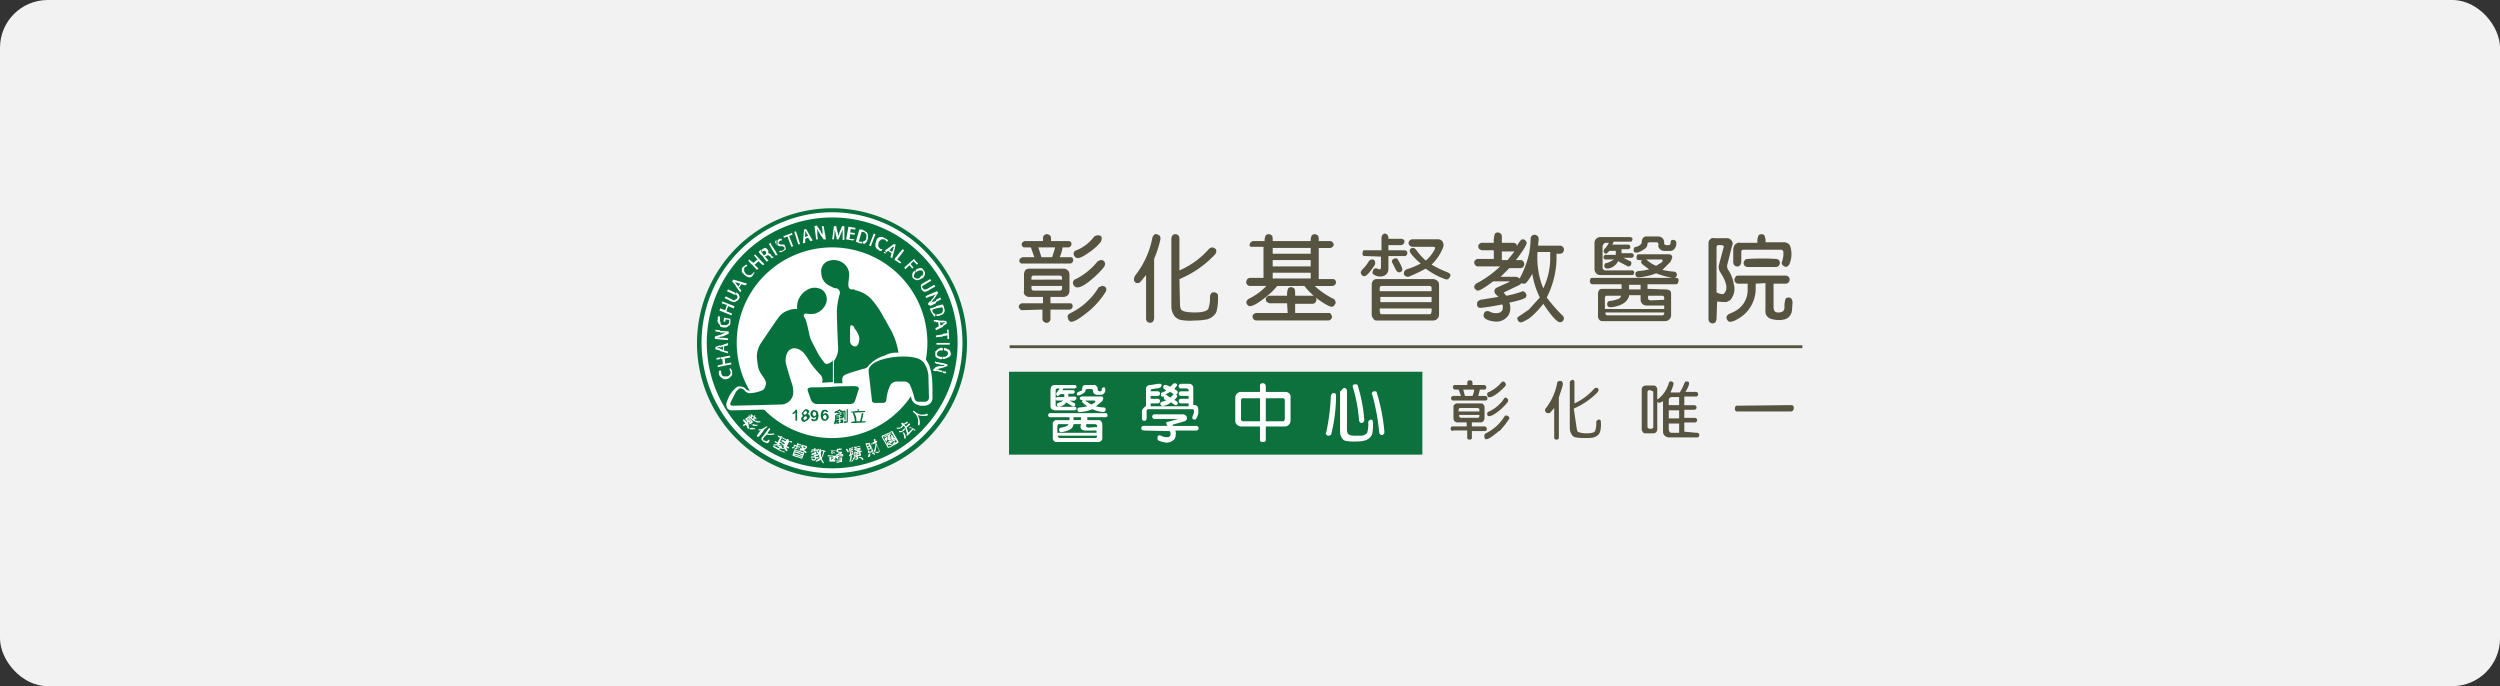 <svg xmlns="http://www.w3.org/2000/svg" width="419" height="115" viewBox="0 0 419 115">
  <rect x="0" y="0" width="419" height="115" fill="#333333" stroke="none"/>
  <g id="Group_17940" data-name="Group 17940" transform="translate(8225 -9669)">
    <rect id="f24e886ced24258c32691d4b478fae76" width="419" height="115" rx="8" transform="translate(-8225 9669)" fill="#f2f2f2"/>
    <g id="Group_17" data-name="Group 17" transform="translate(-8108.184 9703.903)">
      <g id="Group_12" data-name="Group 12">
        <path id="Path_26" data-name="Path 26" d="M22.674,9.6A22.626,22.626,0,1,1,0,32.178,22.626,22.626,0,0,1,22.674,9.6Z" transform="translate(0 -9.6)" fill="#07713e" fill-rule="evenodd"/>
        <path id="Path_27" data-name="Path 27" d="M22.7,10.3A21.866,21.866,0,1,1,7.2,16.7a21.9,21.9,0,0,1,15.5-6.4Z" transform="translate(-0.028 -9.624)" fill="#fff" fill-rule="evenodd"/>
        <path id="Path_28" data-name="Path 28" d="M22.734,11.2A21.022,21.022,0,1,1,7.857,17.357,21.034,21.034,0,0,1,22.734,11.2Z" transform="translate(-0.06 -9.656)" fill="#07713e" fill-rule="evenodd"/>
        <path id="Path_29" data-name="Path 29" d="M22.917,16.4A15.977,15.977,0,1,1,11.58,21.08,16.017,16.017,0,0,1,22.917,16.4Z" transform="translate(-0.242 -9.839)" fill="#fff" fill-rule="evenodd"/>
        <path id="Path_30" data-name="Path 30" d="M37.613,42.984V34.59c2.026.868,2.026,4.053,2.026,6.175v.965h0a1.247,1.247,0,0,1-.869,1.157,1.881,1.881,0,0,1-.772.1ZM37.613,34.589ZM37.613,34.589Zm0,0h0v8.395h0V34.59ZM37.613,34.589Zm-7.526,7.526h0V25.037c.579.676,1.158,1.447,1.64,2.123a23.757,23.757,0,0,1,2.8,6.079,4.486,4.486,0,0,0,.289.868,7.576,7.576,0,0,1,2.895.482h0v8.394a.58.58,0,0,1-.386-.1,1.537,1.537,0,0,1-1.255-1.351h0a12.6,12.6,0,0,0-.676-1.834h0c0-.1-.1-.1-.193-.193a1.818,1.818,0,0,0-.772-.193,3.428,3.428,0,0,0-.965.193.96.96,0,0,0-.482.386h0a6,6,0,0,0-.289.965,6.3,6.3,0,0,0-.193,1.061c-.1.482-.482.772-1.061.965-.193,0-.386.1-.579.1h-.771ZM37.613,34.59Zm-7.526,7.526v.965c-.579-.1-1.061-.386-1.061-.772v-.1s-.579-4.342-.676-5.017c0-.1-.289,0-.386,0,0,0-2.123.676-2.895.965-.193.1-.193.482-.193.676v.289h1.061a4.716,4.716,0,0,1,1.255.1.77.77,0,0,1,.482,1.158h0a6.151,6.151,0,0,0-.193.676c-.289,1.158-.579,2.316-2.219,2.219H20.148a2.032,2.032,0,0,1-1.255-.482V39.414h.289c.482,0,1.061,0,1.255-.289h0a4.18,4.18,0,0,0,.1-.482h0a.354.354,0,0,0-.1-.289,15.194,15.194,0,0,1-1.447-1.834l-.1-.1V28.511a15.736,15.736,0,0,1,.676,2.7c.579,1.544,1.158,3.28,2.123,4.149.193.193.868-.289,1.061-.868.579-1.351,0-3.956,0-5.6a22.477,22.477,0,0,1,.386-4.921h0v-.193h0a3.367,3.367,0,0,1-2.219-1.351,3.28,3.28,0,0,1-.676-1.447,2.725,2.725,0,0,1,1.448-2.8h0a3.333,3.333,0,0,1,1.639-.2,2.765,2.765,0,0,1,2.316,1.447,7.717,7.717,0,0,1,.193,2.991c0,.386-.1.482-.1.482h.1a6.309,6.309,0,0,1,4.053,2.026l.193,17.175Zm-11-13.894A2.986,2.986,0,0,0,21.3,27.45a3.016,3.016,0,0,0,.868-1.061,3.141,3.141,0,0,0,.386-1.351A1.9,1.9,0,0,0,21.5,23.2h0a3.076,3.076,0,0,0-1.64-.579,1.881,1.881,0,0,0-.772.1v5.5Zm0-5.5v5.5H18.89c.1.1.1.193.193.386v7.912c-.769-1.061-1.54-2.219-2.312-2.413h0c-.482-.193-.965.289-.965.289h0a2.363,2.363,0,0,0-.193,1.737,6.646,6.646,0,0,1,.289.772,11.8,11.8,0,0,1,.868,4.149c0,1.447-.772,2.511-2.7,2.511-.289,0-7.333.193-8.009.193a1.1,1.1,0,0,1-.772-.29A1.3,1.3,0,0,1,5.1,42.6h0a3.971,3.971,0,0,1,.289-.772A4.456,4.456,0,0,1,6.93,39.8a1.509,1.509,0,0,1,1.544.482,1.91,1.91,0,0,0,2.219-.193c.772-.676-.1-1.544-.289-2.219-.676-1.737-1.351-3.666-.193-5.4h0c.1-.1.193-.193.193-.289,2.026-2.605,2.413-4.921,4.535-5.6a3.778,3.778,0,0,1,1.255-.289,5.2,5.2,0,0,1,.77-2.025,2.455,2.455,0,0,1,1.158-1.061,8.483,8.483,0,0,1,.965-.482Zm0,16.689a.928.928,0,0,0-.868.579h0a1.881,1.881,0,0,0-.1.772,2.983,2.983,0,0,0,.2.775,2.142,2.142,0,0,0,.772,1.255V39.414Z" transform="translate(-0.175 -9.888)" fill="#fff"/>
        <g id="Group_10" data-name="Group 10" transform="translate(5.583 8.682)">
          <g id="Group_8" data-name="Group 8" transform="translate(12.958 21.133)">
            <path id="Path_31" data-name="Path 31" d="M19.3,41.468l.482,1.351a1.1,1.1,0,0,0,1.158.676h2.7V40.6c-1.255.1-2.605.1-3.859.1C19.586,40.793,19.007,40.7,19.3,41.468Z" transform="translate(-19.217 -40.503)" fill="#07713e"/>
            <path id="Path_32" data-name="Path 32" d="M27.27,40.5h-.1c-1.158,0-2.316,0-3.471.1v2.895h2.413s.868.1,1.061-.289h0l.1-.1.676-2.123c0,.1.193-.482-.676-.482Z" transform="translate(-19.374 -40.5)" fill="#07713e"/>
          </g>
          <path id="Path_33" data-name="Path 33" d="M27.3,43.4Z" transform="translate(-6.542 -19.469)" fill="#07713e"/>
          <g id="Group_9" data-name="Group 9">
            <path id="Path_34" data-name="Path 34" d="M22.685,35.846s-.676.579-1.061.193a10.243,10.243,0,0,1-1.354-2.026s-.868-1.64-1.061-2.123-.579-2.991-.965-3.471.1-.772.289-.676a3.575,3.575,0,0,0,1.447,0A2.913,2.913,0,0,0,21.718,26.3a2.022,2.022,0,0,0-.482-2.511,2.379,2.379,0,0,0-2.605,0,3.271,3.271,0,0,0-1.64,3.184,3.4,3.4,0,0,0-1.64.289A3.048,3.048,0,0,0,14,28.224c-.481.578-3.181,4.627-3.181,4.627a4.2,4.2,0,0,0-.579,2.316s.1.965.193,1.447a3.22,3.22,0,0,0,.482,1.158c.1.193.579.868.579.868a2.115,2.115,0,0,1,.289.772c-.1.289-.1.868-.579,1.158a5.71,5.71,0,0,1-1.834.482c-.579.1-.772-.1-.772-.1a.753.753,0,0,1-.386-.289.941.941,0,0,0-.868-.386,2.229,2.229,0,0,0-.676.676L5.9,42.5s-.386.676.289.676,7.912-.193,7.912-.193a2.118,2.118,0,0,0,2.219-1.737,4.485,4.485,0,0,0-.193-1.737c-.289-.772-.965-3.184-.965-3.184a2.819,2.819,0,0,1,.289-2.222,1.382,1.382,0,0,1,1.544-.482,2.612,2.612,0,0,1,1.158.778,11.27,11.27,0,0,1,.965,1.447,17.254,17.254,0,0,0,1.834,2.219,1.238,1.238,0,0,1,.193,1.255l1.834-.1V35.461c0,.193-.1.289-.289.386Z" transform="translate(-5.786 -18.766)" fill="#07713e"/>
            <path id="Path_35" data-name="Path 35" d="M34.525,34.134a11.969,11.969,0,0,0-1.351-3.956c-.289-.482-.676-1.255-1.158-2.026h0a14.376,14.376,0,0,0-2.026-2.991,5.114,5.114,0,0,0-2.895-1.544v6.368h0a3.666,3.666,0,0,1,.868,1.64c0,.676-.193,1.447-.676,1.447h-.1a.908.908,0,0,1-.772-.772V30.082s0-.579.193-.579a1.468,1.468,0,0,1,.579.386h0V23.52h-.482s-.676.1-.579-1.061.386-1.834-.386-2.895a2.6,2.6,0,0,0-2.122-.965h0a2.854,2.854,0,0,0-.965.193,1.85,1.85,0,0,0-1.061,2.026,2.341,2.341,0,0,0,1.255,2.026l.772.386a.87.87,0,0,0,.479.095.775.775,0,0,1,.579.965,11.671,11.671,0,0,0-.482,2.991c0,1.447.193,5.693.193,5.693a3.4,3.4,0,0,1-.676,2.511h0v3.766h1.447c-.1-.482-.193-1.158.482-1.447a15.62,15.62,0,0,1,1.64-.579h0c.386-.1.676-.193.965-.289.1,0,.193-.1.289-.1h.1a1.487,1.487,0,0,0,.676-.289,5.52,5.52,0,0,1,2.895-1.93h0a3.937,3.937,0,0,1,2.316-.482Z" transform="translate(-6.337 -18.598)" fill="#07713e"/>
          </g>
          <path id="Path_36" data-name="Path 36" d="M39.834,38.489h0s-.193-2.123-1.544-2.7c-1.158-.579-3.956-.579-5.982,0h0c-1.447.386-2.511,1.061-2.511,2.026h0c.1.772.579,5.017.579,5.017a.481.481,0,0,0,.482.289H32.21a.544.544,0,0,0,.579-.482,6.812,6.812,0,0,1,.579-2.316,1.241,1.241,0,0,1,1.255-.772h1.255a1.028,1.028,0,0,1,.868.579,13.3,13.3,0,0,1,.676,1.93s.1.868.676.868h1.153a.665.665,0,0,0,.676-.676l-.1-3.766Z" transform="translate(-6.629 -19.187)" fill="#07713e"/>
          <path id="Path_37" data-name="Path 37" d="M23.6,36Z" transform="translate(-6.412 -19.209)" fill="#07713e"/>
          <path id="Path_38" data-name="Path 38" d="M23.6,36Z" transform="translate(-6.412 -19.209)" fill="#07713e"/>
        </g>
        <g id="Group_11" data-name="Group 11" transform="translate(7.719 33.964)">
          <path id="Path_39" data-name="Path 39" d="M21.218,53.312v-.386c.1.193.193.289.289.482V53.6h-.1c-.1-.1-.1-.193-.193-.289Zm0-.579v-.386c.1-.193.1-.386.193-.579v-.193h-.193v-.193l.482.1h.1v.193c0,.1,0,0-.1,0h-.1v.1a6.653,6.653,0,0,1-.385.965Zm0-1.351v.193h-.1a1.636,1.636,0,0,0,0,.965v.1h0a.337.337,0,0,1,.1-.193v.868c-.1-.1-.1-.193-.193-.386a.531.531,0,0,1-.482.289.354.354,0,0,1-.289.1l-.1-.1h0a1.194,1.194,0,0,1,.289-.193,2.855,2.855,0,0,1,.386-.289,1.43,1.43,0,0,1-.1-.676,1.194,1.194,0,0,1-.193.289h-.193l-.193.1v-.289h.1c.1,0,.1,0,.1.1h0a4.2,4.2,0,0,0,.386-.676h0c0-.1.1-.193.1-.289v-.1h.193v.289l.191-.1Zm-.965,1.447c.193,0,.289,0,.386-.1V52.54H20.35l-.1.289Zm0-.965h.386v-.193h-.193a1.666,1.666,0,0,0,.289-.386v-.1h-.1c-.1,0-.1.1-.193.193v-.1h-.289v.193h.193c0,.1-.1.1-.1.193h-.1l.1.193Zm0-.676v.193h-.1v.193h.193v.289l-.1.1-.1.1h.193v.289l-.193.1h0v.1h.193v.193h-.1a.354.354,0,0,1-.1.289c-.1.1-.193.193-.386.1-.193,0-.289-.1-.289-.193v-.1c0-.1.1-.1.193,0a.354.354,0,0,0,.289.1.095.095,0,0,0,.1-.1v-.193h-.676v-.193h.58a.095.095,0,0,0-.1-.1v-.1a.095.095,0,0,1,.1-.1l.386-.1h-.386c-.289.193-.386.193-.482.193v-.193l.1-.1a1.555,1.555,0,0,0,.676-.386l-.772.193h-.1v-.193c0-.1,0,0,.1,0l.386.1v-.193h-.386v-.193c0-.1,0,0,.1,0h.289c0-.193,0-.193.1-.193h.193v.289l.1-.193ZM20.253,53.215Zm-2.7-.482V52.54l.193.1h.1v-.1l-.289-.1v-.193l.386.1v-.1l-.386-.1v-.193l.482.1h0v-.1h0l-.482-.193v-.193l.579.193a.095.095,0,0,1,.1.1v.1l-.289.772a.095.095,0,0,1-.1.1h-.093l-.193-.1Zm0-1.255h.482c.1.193.289.289.386.386h.193v-.193c-.1-.1-.289-.193-.386-.289A1.694,1.694,0,0,0,18.708,51V50.8a.095.095,0,0,0-.1-.1l-.676-.193h-.1v.193h.1l.579.193h0c-.1.1-.193.193-.289.193h0c-.1-.1-.1-.193-.193-.386l-.1-.1h-.1l-.1.1a.6.6,0,0,0,.193.386h-.386v.386Zm0-.579v-.1h.1v.1Zm0-.289v-.193h.2v.1c-.1.1-.1.1-.193.1Zm0-.193v.193l-.289-.1V50.32Zm0,.386V51l-.289-.1v-.193Zm0,.482v.193h-.1v-.192Zm0,.289v.193l-.289-.1v-.193Zm0,.289v.193l-.289-.1v-.193Zm0,.386v.193l-.289-.1v-.193Zm0,.289v.193l-.289-.1v-.193Zm-.289-1.255h.1V50.9h0ZM17.262,50.319Zm0-.1h0v.1h0v.193h-.1v.1h.1V50.8h-.1l-.1.289c0,.1-.1.1-.193.193-.1,0-.1,0-.193-.1h0v-.1h0c0-.1.1-.1.1,0h.1l.1-.289-.386-.1v-.193l.386.1.1-.289v-.1Zm0,.676h0l-.1.1v.289h0Zm0,.579v.193l-.482-.193h-.1v.1h0l.676.193v.193l-.772-.193v-.481h0l.676.193Zm0,.676-.676-.193v.193l.676.193Zm0,.289v.195l-.676-.193v-.193l.676.193Zm-.676-1.447.1-.1v-.193h-.191l.1.289Zm0-.482v.193h-.094v-.1c0-.1,0-.1.1-.1-.1-.1,0-.1,0,0Zm0,.289v.193a.354.354,0,0,1-.289.1h-.1v-.1c0-.1,0,0,.1-.1a.422.422,0,0,0,.289-.1Zm0,.289Zm0,.193v.482h0v.1h.1v.193h-.1v.193h.1v.193l-.289-.1a.095.095,0,0,1-.1-.1v-.1l.289-.772c-.1,0-.1-.1,0-.1Zm-2.026.386v-.193l.386.193h.1v.1H14.85l-.289-.1Zm0-.482V51l.289.1h.1v.1H14.56Zm0-.579.193.1a1.939,1.939,0,0,0,.386.772.095.095,0,0,1,.1.1h.1a.095.095,0,0,0,.1-.1v-.1a2.109,2.109,0,0,0-.289-.482l.386.193h.193V51l-.1-.1-.289-.193a5.729,5.729,0,0,0,.386-.772l.289.193H16.2c.1,0,0,0,0-.1v-.1l-.579-.1c0-.1.1-.1,0-.193l-.1-.1h-.1a.095.095,0,0,0-.1.1l-.867-.478v.193l.772.386a.337.337,0,0,0-.1.193l-.772-.386v.289l.676.386a.337.337,0,0,0-.1.193l-.579-.289v.193l.482.289-.1.1-.386-.193v.1Zm0-1.351v-.193h0Zm0-.193v.193h0v.193h-.1l-.1.1.193.1v.193l-.289-.1c0,.1-.1.1-.1.193l.386.193v.193l-.386-.193a.3.3,0,0,1-.1.193l.482.289V50.8l-.482-.289a.87.87,0,0,1-.482.1h-.482v-.193h.1a1.224,1.224,0,0,0,.579-.1l-.386-.193-.1-.1v-.1H13.5l.289.193c.1-.289.289-.482.386-.772l-.287-.188-.1-.1v-.1h.193l.289.193a.095.095,0,0,1,.1-.1Zm0,1.834-.193-.1a.3.3,0,0,0,.1-.193l-.1-.1h-.1a.337.337,0,0,0-.1.193l-.386-.193h-.193v.1l.1.1.386.193a.337.337,0,0,1-.1.193l-.772-.386h-.193v.1l.1.1,1.351.772v-.193l-.386-.193a.337.337,0,0,1,.1-.193l.289.1.1-.289Zm-2.991-.868v-.289h0c.193.1.289.193.386.193s.1-.1.193-.193a.095.095,0,0,0,.1-.1h.1l.1.1v.1c-.1.193-.193.193-.193.289a.095.095,0,0,1-.1.1h-.193c-.289-.1-.289-.193-.386-.193Zm0-.868v-.386l.676-.965a.095.095,0,0,0,.1-.1h.1l.1.1v.1l-.482.676a1.636,1.636,0,0,0,.965,0h.1l.1.1v.1h-.1a2.343,2.343,0,0,1-1.158,0l-.386.386Zm0-1.255c.1-.1.289-.193.386-.289a.095.095,0,0,1,.1-.1v-.1h-.193c-.1.1-.193.193-.289.193v.294Zm-1.447-1.64h0a.095.095,0,0,0,.1-.1v-.1l-.1-.1v.289Zm1.447,1.351v.293h0a6.194,6.194,0,0,1-.965,1.255h-.193l-.1-.1v-.1c.193-.289.482-.676.676-.965-.1,0-.1.1-.193.1h-.1l-.1-.1v-.1h.1a1.182,1.182,0,0,0,.868-.289Zm0,1.158-.386.482a.354.354,0,0,0-.1.289c0,.1,0,.1.1.193l.289.289a.095.095,0,0,1,.1.1v-.288c-.193-.1-.193-.193-.193-.289v-.1l.193-.289v-.386Zm-1.447-1.447v-.193h.289v.193Zm0-.676V46.46h.1a1.224,1.224,0,0,0,.579.1h.1v.193h-.482a.354.354,0,0,1-.289-.1Zm-.482-.289.193.193h.193v-.193l-.193-.193a.337.337,0,0,0,.193-.1l.1.1h.1v-.193l-.289-.193.1-.1v-.1h-.1a.095.095,0,0,0-.1.1l-.1-.1v.289l.1.1c-.1,0-.1.1-.193.1v.289Zm.482.1v.2a.095.095,0,0,1-.1-.1v-.1Zm0,.676v.193H9.832a.354.354,0,0,1-.289-.1v-.193C9.832,47.039,9.929,47.135,10.122,47.135Zm-.481.775v-.193H9.93l.1.1v.1h-.1C9.833,47.814,9.737,47.911,9.64,47.911Zm0-1.158Zm-.385-.967-.193-.193v.289l.579.579v-.289h0l-.193-.193h0l.1-.193.1.1v-.289L9.447,45.4H9.255v.193l.1.1-.1.1Zm.386.868v.1h0l-.386.289H9.061v-.289h.194l-.193-.193v-.193l.289.289h0v-.1l-.289-.289V45.98l.579.676Zm0,.386H9.447v.1a.337.337,0,0,0,.193.1v-.193Zm0,.579v.291H9.158v-.193c.1-.1.289,0,.482-.1ZM9.063,45.5h-.1v.193l.1.193V45.5Zm0,.482v.289l-.1-.193H8.772l.289.289v.193l-.386-.482h0v.1l.482.482v.289h0l-.192-.289-.1.1.1.579v.193H8.772l-.386-.386-.193.193H8v-.193c.289-.1.289-.193.386-.193L8,46.461v-.193h.193l.386.386.1-.1-.289-.289v-.1a.095.095,0,0,1,.1-.1l.386-.289h.193v.193Zm0,1.64v.193c-.193,0-.386-.1-.386-.193v-.1l.1-.1h.1c.1.1.1.193.193.193Z" transform="translate(-8 -44.821)" fill="#fff"/>
          <path id="Path_40" data-name="Path 40" d="M37.174,48.08v-.193h.1l.1.1v.1l-.1.1c0-.1,0-.1-.1-.1Zm0-2.991V44.8h0a2.932,2.932,0,0,0,.676.482,1.877,1.877,0,0,0,1.447,0h.092l.1.1v.1l-.1.1a3.035,3.035,0,0,1-1.64-.1,2.374,2.374,0,0,1,.386,1.061h0c0,.386,0,.579-.1.676h-.1a.095.095,0,0,1-.1-.1v-.289h0a1.785,1.785,0,0,0-.676-1.737Zm0-.289v.289a.095.095,0,0,1-.1-.1h0a.095.095,0,0,0-.1-.1v-.1Zm0,2.991v.193a.095.095,0,0,1-.1-.1l-.965,1.061h-.193v-.193l.1-.1c-.1-.289-.193-.579-.289-.965l-.193.386v-.289l.193-.193-.193-.193v-.482l.386-.289h.193v.193l-.579.289.289.289.482-.482H36.5v.193l-.579.482a4.485,4.485,0,0,1,.289.868l.676-.676a.73.73,0,0,0-.386-.1h-.1V47.5h.1a4.706,4.706,0,0,0,.676.289Zm-1.64,1.64h.193c.1-.1.1-.193,0-.482,0-.193-.1-.289-.193-.482v.965Zm0-2.511V47.4l-.1-.1-.386.386h-.193v-.1l.386-.386-.193-.193v-.193h.193C35.341,46.823,35.341,46.92,35.534,46.92Zm0,.868v.289l-.1.1h-.193v-.193l.289-.193Zm0,.676v.868a1.817,1.817,0,0,0-.193-.772v-.1l.1-.1c-.1,0,0,0,.1.1Zm-.676-.1v-.193h.386v.193ZM34.858,47.789ZM34.858,47.5Zm0,.193h0v.1h-.579V47.6h.482l.1.1Zm0,.482v.193h-.195v-.193h.193Zm-1.45,2.607,1.061-.579.1-.1v-.193L33.6,48.271l-.1-.1h-.1v.193h0l.868,1.544v.1h0l-.868.482Zm0-.676v-.193l.193-.1v-.1l-.193.1v-.193l.193-.1h-.1l-.1.1v-.193h0v-.579h.1l.193.289v.1h0c.193.1.289.1.289.193v.1H33.7l.1.1.193-.1h.1v.193l-.193.1.1.1v.193c-.1.1-.193.1-.289.193h-.1v-.1c0-.1,0-.1.1-.1s.1,0,.193-.1v-.1l-.1-.1-.386.289Zm0-1.93v.193h-.1l-.193.193v-.193Zm0,.676v.386l-.289.193v-.193l.289-.193h-.1l-.193.1v-.193l.193-.1s.1-.1.1,0Zm0,.482-.289.193h0v.579l.289-.193V49.72l-.193.1-.1-.1.193-.1Zm0,.579v.193l-.289.193h0a.422.422,0,0,1,.289.1v.1h-.289v-.386Zm0,.676v.193l-.289.193v-.193Zm-.289-1.737.289-.193h0v-.093h-.1l-.193.1v.193Zm0-.482v.2l-.386.193v-.193l.386-.193Zm0,.289-.289.193h0v.482h0v.1l-.1.1v.193l.193-.1v.1l-.193.1h0l.289-.193.1.1-.289.193v.193l.386-.193v-.579h0v-.193l-.1.1v-.1l.193-.1v-.193l-.193.1v-.1l.289-.193Zm0,1.447v.386h-.1v-.1h0l-.289.193h0V50.4Zm0,.579v.193l-.193.1h-.1v-.193h.1Zm-.383-2.119v.193h0v.482l-.289.193h0l.289-.193v.193l-.193.1h0l.1-.1v.482h-.1a.095.095,0,0,1-.1-.1l-.193-.289v-.1l.1-.1.482-.289v-.1l-.579.289h-.1v-.1h0l.482-.289v-.1l-.676.386h0v.1l.868,1.447v.289h0c-.1,0-.1,0-.1-.1l-.961-1.641v-.193a.095.095,0,0,1,.1-.1l.868-.386Zm0,1.447-.1.1V50.3h.289l-.193-.289Zm0,.289h0a.095.095,0,0,0-.1.1v.1h.1V50.3Zm-2.511,1.64V51.75h.1q.289.148.289.289v.1h-.193c0-.1-.1-.1-.193-.193Zm0-.289v-.386l.1.193a.3.3,0,0,1-.1.193Zm0-1.255.482-.193a3.405,3.405,0,0,1-.289,1.351v.193h.1l.1-.1a1.394,1.394,0,0,0,.193-.676,4.179,4.179,0,0,0,.1-.482l.386.965v.1c0,.1-.1.1-.386.1h-.193v.193H31a.5.5,0,0,0,.386-.193c0-.1.1-.193,0-.193L30.8,50.11h.1l.1-.1v-.1l-.1-.1h-.193v-.193a.095.095,0,0,0-.1-.1h-.1l-.1.1v.1l.1.289-.482.193.193.193Zm0-.193V50.4h-.191v-.193h.193Zm0,1.061v.386h0l-.193.1v-.193h0v-.775l.193.482Zm0,.482h0c-.1.1-.1.1-.1.193l.1.1h0v-.289ZM30.031,50.3v.193h0C29.935,50.4,29.935,50.3,30.031,50.3Zm0,.482-.289-.579v.577l.1.289h-.1v.193l.193-.1v.1l.1-.482Zm0,.772v.193l-.289.1v-.193Zm-.289.868v-.482h.1v.1c0,.193,0,.289-.1.386Zm0-2.219v.577h0l-.386.1v-.193l.289-.1-.1-.193h-.193V50.2h.193c.193-.1.193-.1.193,0Zm0,.868v.193l-.289.1.1.193h.193v.193l-.1.1h-.1l-.1-.1h0v-.579h0l.289-.1Zm0,.868v.482h0a.095.095,0,0,1-.1.1h-.193v-.1c0-.1.1-.193.1-.289v-.1l.193-.1ZM29.452,50.2V50.4l-.193.1h0v.1l.1.193.193-.1v.193h-.1l.1.193v.579L29.067,50.4v-.1a.095.095,0,0,1,.1-.1ZM28.2,52.716v-.193a.732.732,0,0,1,.386.193l.1.1v.1l-.1.1H28.49q-.148-.289-.289-.289Zm0-.386v-.482l.1.289C28.294,52.233,28.294,52.233,28.2,52.329Zm0-.676v-.193h.193v.193a.134.134,0,0,1-.193,0ZM28.2,51.075ZM28.2,50.785Zm0-.1h0a.095.095,0,0,1-.1.1l-.579.1v-.1l.482-.1Zm0,.289h-.1l-.482.1v.193l.579-.1h0Zm0,.482v.193h0v.676h0l-.482.1.1.289c0,.1,0,.193-.1.193a.3.3,0,0,0-.193.1v-.289h0v-.482l.482-.1h0v-.193l-.482.1v-.193l.482-.1v-.1h-.1l-.289.1v-.193h.193c-.1,0-.1,0-.193-.1v-.193a.095.095,0,0,1,.1.1h0c.1-.1.193-.1.289-.193H28.2v.1L28,51.462c0,.1.1.1.193,0Zm0,1.061H28v.193H28.2Zm-.576-1.74v.193h-.195v.1h.193v.193h-.1l.1.1v.193c-.1,0-.1-.1-.193-.193a.732.732,0,0,1-.193.386l.482-.1v.193l-.482.1h0v.193l.482-.1v.193l-.482.1v.1h.1l.386-.1v.482l-.1-.289-.386.1h-.1v-.964h.1a.354.354,0,0,0,.1-.289h-.193v-.193h.193v-.1h-.193v-.193h0v-.1h.193l.1.1.193-.1Zm0,2.026V53h-.289v-.193h.095c0,.1.1.1.193,0-.1.1,0,.1,0,0Zm-.676.289.289-.289v-.193h-.193l-.1.1V53.1Zm0-2.219v.193l-.482.1s-.1,0,0,.1l.193.772a1.339,1.339,0,0,1,0,.868c-.1.193-.1.386-.193.386h-.1s-.1,0,0-.1a.747.747,0,0,1,.1-.289c0-.193.1-.482,0-.676-.1.193-.193.193-.193.193h0v-.193c.1-.1.193-.193.193-.289h0l-.193-.676v-.1l.1-.1.579-.193Zm0,.289-.386.1h-.093v.193h.1l.386-.1v-.193Zm0,.386q-.289-.148-.289,0v.193c0,.1,0,0,.1,0h.193l-.193.193-.1.1v.1h.289l.1.482v.1l-.1-1.158Zm0,1.351-.193.193-.1.1c-.1.1,0,0,0,.1h.1a.3.3,0,0,0,.193-.1h0V52.9Zm-.775-1.157h0a.134.134,0,0,0,0-.193Zm0-.289v.289h-.1l-.1-.1c0-.1-.1-.193-.193-.289v-.193h.193c.1.193.193.193.193.289Zm0,.772v.193h0Zm-1.544,1.158v-.193h0v-.1h.289V53h-.289v-.1h.289v-.1h-.289v-.193h.482v.772h-.482Zm0-.965V52.23H25.3v.193Zm0-.289V51.94h0a.3.3,0,0,1,.193-.1h-.193v-.193h.482v.193l-.193.193H25.3v.193h-.092c-.193,0-.289-.1-.579-.1Zm0-.868v-.193h.193v.1h.1v-.1h.1v.1h0c0,.1,0,.193-.1.193h0c-.1,0-.1,0-.1-.1C24.723,51.457,24.723,51.361,24.627,51.264Zm0-.1v.193h-.1a.095.095,0,0,0-.1.1h0a.095.095,0,0,1-.1.1.337.337,0,0,1-.193.1h0v-.193h0a.095.095,0,0,0,.1-.1v-.1h0v-.1Zm0,.482v.1h-.193l.193.193v.193a.581.581,0,0,1-.386.1h-.093v-.192h.1a.354.354,0,0,0,.289-.1l-.193-.193v-.1h-.193v-.193h.1l.386.193Zm0,.676v.193h-.193v.1h.1v.1h-.1v.1h.1v.1h-.289v-.193h-.193V52.52h.193v-.1h-.193V52.23l.579.1Zm0,.772v.1h-.479v-.1Zm0,.193v.193h-.479v-.191Zm-.965-1.447a.337.337,0,0,1,.193.1h.1v-.1h0c-.1,0-.1-.1-.193-.1h-.1v-.1h-.193v-.1h.579v-.1h-.87v.868h0v-.77c0-.1,0,0,.1,0h.1c0,.1-.1.1-.1.193v.1h.1c.1,0,.1,0,.1-.1h.193v.1h-.1c-.1,0-.1.1-.193.1s-.1,0-.1.1h.1c.193-.1.289-.1.289-.193Zm.482-.386v.193h0v-.1c-.1-.1,0-.1,0-.1Zm0,.868v.193h-.188v.1h.193v.1h-.193v.1a.567.567,0,0,1-.482.193h-.1v-.1c0-.1,0-.1.1-.1s.193,0,.193-.1v-.1H23.28V53h.772v.1h-.1v.2h-.966v-.773h.579v-.1H22.7V52.23h.1l1.351.1Z" transform="translate(-8.516 -44.8)" fill="#fff"/>
        </g>
        <path id="Path_41" data-name="Path 41" d="M41.309,37.3v-.289l.579.1-.1.289Zm0-.868v-.289a.73.73,0,0,0,.386-.1h0a.354.354,0,0,1-.289-.1h-.1V35.66l.772.193v.289l-.772.289Zm0-1.447V34.6H41.7c.1,0,.1-.1.193-.1s.1-.1.193-.193c0-.1.1-.1.1-.193v-.193a.337.337,0,0,1-.1-.193c-.1,0-.1-.1-.193-.1a.337.337,0,0,1-.193-.1h-.2v-.386a.87.87,0,0,1,.482.1c.1.1.289.1.386.193s.193.193.193.289.1.289.1.386a.354.354,0,0,1-.1.289.208.208,0,0,1-.193.193c-.1.1-.193.1-.289.193-.1,0-.193.1-.289.1a1.292,1.292,0,0,1-.482.1Zm0-2.413v-.289h1.158v.289Zm0-1.447v-.386l.772-.1-.1-.579h.289l.1,1.544h-.289v-.579Zm0-1.64V29.1l.1-.1a.337.337,0,0,0,.193-.1c.1,0,.1-.1.193-.1h-.676v-.289l.772.1.1.386-.676.482Zm0-2.026V26.88h0V25.818h0a.337.337,0,0,0,.1.193.972.972,0,0,1,.1.289c0,.1.1.289.1.386v.289c0,.1-.1.193-.1.289l-.193.193Zm0-1.64v.676c0-.1,0-.1-.1-.1v-.1l-1.061.193v-.386l1.158-.289Zm0,1.061v.579h0c-.1,0-.1.1-.193.1a.337.337,0,0,0-.193.1h0c-.1,0-.193.1-.386.1h-.293v-.289h.1a.87.87,0,0,0,.482-.1.5.5,0,0,0,.386-.193c0-.1.1-.193.1-.289Zm0,1.737v.289l-.482-.1.1.579.386-.193v.389l-1.158.579v-.386l.482-.289-.1-.676h-.386v-.386l1.158.193Zm0,2.219v.386l-1.158.1v-.289l1.158-.193Zm0,1.447v.289H40.244v-.289Zm0,.868v.386h-.482c-.1,0-.1.1-.193.1s-.1.1-.193.193-.1.1-.1.193v.193c0,.1.1.1.1.193s.1.1.193.1a.337.337,0,0,1,.193.1h.386v.386h-.1a.723.723,0,0,1-.482-.1.732.732,0,0,1-.386-.193c-.1-.1-.193-.193-.193-.289v-.579c0-.1,0-.193.1-.193l.289-.289c.1-.1.193-.1.386-.193a.438.438,0,0,1,.482,0Zm0,2.511v.289h-.193a.73.73,0,0,1-.386-.1l-.579-.1v-.289l1.158.193Zm0,.482v.289l-.386.092c-.1,0-.289.1-.386.1s-.289.1-.386.1h.289a.354.354,0,0,1,.289.1c.1.1.193,0,.289.1h.193V37.2l-1.158-.289v-.579l.676-.193c.193.1.386,0,.579,0ZM40.151,25.437V25.05h0l.772-.386.1.289-.868.482Zm0-.965V23.7l.193-.1.193.289a3,3,0,0,0-.385.579Zm0-.772v.772l-.289.386a1.329,1.329,0,0,0-.289.386c-.1.193-.193.193-.289.289h0c.1,0,.193-.1.289-.1s.193-.1.289-.1.193-.1.289-.1v.386l-.965.482v-.676l.386-.579a1.329,1.329,0,0,0,.289-.386l.289-.289h0c-.1,0-.193.1-.289.1s-.193.1-.289.1-.193.1-.289.1h-.1v-.386l.965-.386Zm0,2.511V26.5l-.579.193v.193a.5.5,0,0,0,.193.386c.1.1.193.1.289.193v.386c-.1,0-.193,0-.193-.1a.208.208,0,0,1-.193-.193c-.1-.1-.1-.193-.193-.289s-.1-.193-.193-.289a.354.354,0,0,0-.1-.289c-.1-.1,0-.1,0-.193l.965-.289Zm0,2.219v.289h-.289l-.1-.289Zm0,1.351v.386h0l-.1-.386Zm0,4.053Zm0,1.544v.289h-.193l.1-.289Zm0,1.061v.579l-.482-.1.1-.289.386-.193Zm-.965-13.131v-.386l.676-.386.193.289-.868.482Zm0-1.351v-.386h0l.193.289Zm0-.386v.386l-.965.579c-.1.1-.193.1-.289.193v-.381a.095.095,0,0,0,.1-.1l1.158-.676Zm0,1.351v.386L38.9,23.5c-.193.1-.289.1-.386.193h-.289c-.1,0-.1,0-.193-.1V23.21l.1.1h.289c.1,0,.193-.1.289-.1l.482-.289Zm0,1.158v.386l-.676.289-.1-.289.772-.386Zm0,1.158v.676l-.193.1L38.8,25.72l.386-.482Zm-1.255-3.766v-.579c0-.1.1-.1.1-.193v-.193c0-.1,0-.1-.1-.193h0v-.381c.1.1.193.1.193.193.1.1.1.193.193.289V20.7a.354.354,0,0,1-.1.289c0,.1-.1.193-.193.289.1,0,0,.1-.1.193Zm0-1.64v.386a.337.337,0,0,0-.193-.1h-.386l-.386.193-.193.193h0v-.482a.732.732,0,0,1,.386-.193.82.82,0,0,1,.772,0Zm0,1.061v.482h0c-.193.1-.289.193-.482.289-.193,0-.289.1-.386.1a.58.58,0,0,1-.386-.1V21.38a.095.095,0,0,1,.1.1h.386a.337.337,0,0,0,.193-.1.208.208,0,0,0,.193-.193c.1,0,.1-.1.193-.193.193,0,.193,0,.193-.1Zm0,1.351v.386h0a.3.3,0,0,0-.1.193s0,.193.1.193a.095.095,0,0,0,.1.1V23.6a.095.095,0,0,1-.1-.1c-.1-.1-.193-.1-.193-.289a.354.354,0,0,1-.1-.289v-.289c0-.1.1-.193.193-.289l.1-.1Zm-1.255-3.377v-.38l.482.482-.193.193-.289-.289Zm0-.386v.386l-.289-.289-.482.482.482.579-.193.193-.482-.579-.676.676-.193-.289,1.64-1.447.193.289Zm0,1.544v.482a.337.337,0,0,0-.1.193c0,.1-.1.1-.1.193v.2c0,.1,0,.1.1.193a.095.095,0,0,0,.1.1v.289h0c-.1-.1-.193-.1-.289-.193a.5.5,0,0,1-.193-.386v-.386c0-.1.1-.193.193-.386q.148,0,.289-.289ZM33.3,18.39V18.1l1.255-1.544.289.193-1.161,1.544.676.482-.193.193Zm0-2.123v-.579l.1.1Zm0-.482v.582L32.821,18.1l-.1-.1v-.775h0v-.289l.1.1.193-.579c0-.1,0-.1.1-.193,0-.1,0-.1.1-.193h0l-.1.1h-.193l-.1.1-.1.1v-.386l.386-.289.193.1Zm0,2.413v.289l-.1-.1.1-.193Zm-.579-2.219v.388l-.386.386.386.193v.289l-.579-.386-.482.386v-.482l1.061-.772Zm0,1.255-.193.676.193.1v-.774Zm-.967-2.122v-.289c.1,0,.1.1.193.1a.095.095,0,0,1,.1.1l.1.1-.193.193c-.1,0-.1-.1-.193-.193Zm0-.289v.289l-.1-.1a.354.354,0,0,0-.289-.1h-.289c-.1,0-.193.1-.289.193s-.193.193-.193.289a.87.87,0,0,0-.1.482.58.58,0,0,0,.1.386l.289.289h.289l-.1.289h-.289c-.1,0-.1,0-.193-.1s-.289-.193-.386-.289-.1-.193-.193-.386v-.386a4.179,4.179,0,0,0,.1-.482c.1-.1.1-.289.193-.386s.193-.193.289-.193a.354.354,0,0,1,.289-.1h.289a3.212,3.212,0,0,1,.579.289Zm0,2.026-.386.289.289.193.1-.1v-.386ZM30.02,14.047Zm0,0h0l-.772,2.023-.289-.1.772-2.026.289.1Zm0,1.737ZM27.9,15.591V15.3h0c.1,0,.193-.1.386-.193s.193-.289.193-.482.1-.289,0-.482c0-.1-.1-.193-.193-.289a.5.5,0,0,0-.386-.193h-.1v-.289h.1a.732.732,0,0,1,.386.193c.1.1.193.1.289.193s.1.1.1.193.1.193.1.289v.482h0c0,.1-.1.193-.1.386-.1.1-.1.193-.193.289l-.193.193a.354.354,0,0,1-.289.1c0-.193,0-.193-.1-.1Zm0-2.219v.289H27.7l-.482,1.64h.193c.193,0,.289.1.386,0v.289h-.193a.73.73,0,0,1-.386-.1c-.1,0-.193-.1-.289-.1s-.1-.1-.193-.1l.579-2.026h.289c.193,0,.289,0,.289.1Zm-9.452,1.351v-.289l.289-.1-.289-.482v-.579L19.5,15.111l-.386.1-.386-.579-.289.1ZM21.34,12.7h-.3l.1.772v.579a.354.354,0,0,0,.1.289h0c-.1-.1-.1-.193-.193-.386a.5.5,0,0,1-.193-.386l-.674-.964-.386.1.289,2.219h.289l-.1-.772v-.965h0c.1.1.1.193.193.386s.193.193.193.386l.676.965h.386L21.335,12.7Zm3.471,0h-.386l-.386.965a.58.58,0,0,0-.1.386c0,.1-.1.193-.1.386h0a.58.58,0,0,0-.1-.386.58.58,0,0,0-.1-.386l-.193-.965h-.386l-.289,2.219h.289l.1-.868v-.868h0a.58.58,0,0,0,.1.386c0,.1.1.289.1.386l.193.965h.289l.386-.965c.1-.1.1-.289.193-.386,0-.1.1-.289.1-.386h0v1.834h.29V12.7Zm1.737,2.219-.868-.1.1-.772.772.1v-.288l-.772-.1.1-.579.772.1v-.289l-1.158-.193L25.1,14.917l1.157.193.289-.193Zm-8.106-1.639v.58h0c0-.1-.1-.1-.1-.193s-.1-.1-.1-.193h0v1.061l.289-.1v.289l-.289.1V15.5l-.386.1.193-2.316.386-.1v.1Zm-3.666,3.471V15.88a.337.337,0,0,1,.1.193c0,.1.1.193.1.289v.289a.337.337,0,0,0-.193.1Zm0-2.123.482-.193.676,1.737.289-.1-.676-1.737.579-.193-.1-.289-1.255.482v.289Zm2.316,1.158.289-.1L16.7,13.561l-.289.1Zm-2.316-1.447v.289h-.1l-.1-.289Zm0,1.544v.868h0c-.1.1-.193.1-.289.193-.1,0-.1.1-.193.1h-.386v-.193h.386c.1,0,.1,0,.193-.1.1,0,.1-.1.193-.1a.337.337,0,0,0,.1-.193v-.193l-.1-.1c-.1,0-.1,0-.193-.1H14a.354.354,0,0,1-.289-.1h-.1v-.863h0l.193-.193c.1,0,.1-.1.193-.1h.289l.1.289H14.2c-.1,0-.1,0-.193.1a.095.095,0,0,0-.1.1l-.1.1v.193a.095.095,0,0,0,.1.1c.1,0,.1,0,.193.1h.676c.193,0-.193,0,0,.1Zm-1.351,1.737v-.386l.193.289Zm0-2.605v.868a.337.337,0,0,1-.1-.193.337.337,0,0,0-.1-.193V15.3c0-.1.1-.193.193-.289Zm0,2.123-.872-1.348v.582l.772,1.255.1-.1v-.386ZM12.552,18v-.386l.1.1c.1.1.1.1.193.1a.095.095,0,0,1,.1.1l-.289.193Zm0-2.219v.582l-.386-.676.289-.193.1.289Zm0,1.737-.1-.1c-.1-.1-.193-.1-.289-.193h-.193c.1-.1.1-.1.1-.193v-.193l-.1-.193-.193-.193c-.1,0-.1-.1-.193-.1a.354.354,0,0,0-.289.1c-.1,0-.193.1-.289.193v.386h0l.1-.1c.1,0,.1-.1.193-.1h.193a.095.095,0,0,1,.1.1c.1.1.1.1.1.193v.191c0,.1-.1.1-.193.193l-.193.1-.386-.579v.482l.868,1.158.289-.193-.579-.676.193-.1c.1,0,.1-.1.193-.1h.193c.1,0,.1.1.193.1s.1.1.193.193l.1.1v-.482Zm-1.64,1.544v-.484l.482.482-.193.193-.289-.193Zm0-2.413v.386h0v.579l-.482-.579.1-.1.1-.1c.1-.1.193-.193.289-.193Zm0,1.93L9.851,17.424l-.193.193.579.676-.676.579-.289-.289v.482l.868.965.289-.193-.676-.676.676-.579.482.482v-.483Zm-1.64,2.605V20.8l.1-.1.1-.1.1-.1v-.1l.193.1a.095.095,0,0,1-.1.1.337.337,0,0,0-.1.193c0,.1-.1.1-.1.193l-.193.193Zm0-2.511v.482l-.579-.676.193-.193.386.386Zm0,2.123c-.1,0-.1.1-.193.1H8.693a.732.732,0,0,1-.386-.193c-.1-.1-.193-.193-.193-.289a.354.354,0,0,1-.1-.289v-.288c0-.1.1-.193.193-.289s.1-.1.193-.1.1-.1.193-.1L8.4,19.161h-.1l-.1.1c-.1,0-.1.1-.193.193-.193,0-.193.1-.289.193a.354.354,0,0,0-.1.289v.386c0,.1.1.193.193.289l.289.289c.1.1.289.193.386.289.1,0,.289.1.386.1a.58.58,0,0,0,.386-.1h0V20.8Zm-2.7,4.536V24.95h.1c.1,0,.1-.1.193-.193,0-.1.1-.193,0-.289,0-.1-.1-.1-.1-.193l-.1-.1v-.386c.1.1.193.1.289.193s.193.193.193.289.1.193.1.289a.354.354,0,0,1-.1.289c0,.1-.1.193-.193.289-.193.1-.289.193-.386.193Zm0-2.605v-.482h0l.1.1.386.482.289-.482-.579-.193c-.1,0-.193,0-.193-.1h0v-.289l1.93.579-.289.289-.676-.193-.386.579.386.482-.193.289ZM5.513,36.626h0a.3.3,0,0,1,.1.2.3.3,0,0,0,.1.193c0,.193.1.289,0,.386,0,.1-.1.193-.193.289a.5.5,0,0,1-.386.193H4.74a.354.354,0,0,1-.289-.1.208.208,0,0,1-.193-.193c0-.1-.1-.193-.1-.289v-.386H3.872v.772h0a1.329,1.329,0,0,0,.289.386c.1.1.193.1.289.193s.193.1.386.1.289,0,.386-.1a.5.5,0,0,0,.386-.193l.289-.289c.1-.1.1-.193.1-.386v-.386a.337.337,0,0,0-.1-.193c0-.1-.1-.1-.1-.193l-.1-.1-.193.1ZM6.571,21.766v.286c-.1,0-.1,0-.193-.1h0l.1.1.1.1v.482l-.579-.676.193-.289.386.1Zm0,2.123v.386c-.1,0-.1-.1-.193-.1L5.123,23.6l.193-.289Zm0,1.158v.386H6.284c-.1,0-.289-.1-.386-.1L4.74,24.758l.193-.289,1.158.579a.58.58,0,0,0,.386.1c-.1-.1,0-.1.1-.1ZM3.968,36.24V35.95l.482-.1-.1-.868h-.29V34.7l1.546-.289.1.289-.965.193.1.868.963-.191.1.289-1.93.386Zm0-2.605v-.386l.482.193v-.579l-.482.193v-.289l1.351-.482v.386l-.676.193v.676l.676.193v.289l-1.351-.386Zm0-1.93v-.289h.579l.772.1V31.8l-1.351-.1Zm0-.386v-.386l.289-.1c.1-.1.289-.1.386-.193.1,0,.289-.1.386-.1H3.968v-.289l1.447.1v.386l-1.06.483c-.193-.1-.289,0-.386.1Zm0-1.834V29l.193.193c.1.1.193.1.386.1h.386a.354.354,0,0,0,.289-.1c.1-.1.193-.1.193-.193a.354.354,0,0,0,.1-.289v-.289l-.579-.095-.1.386H4.547l.1-.676,1.061.193v.676c0,.1-.1.289-.1.386s-.1,0-.193.1l-.193.193c-.1,0-.1.1-.193.1h-.58c-.193-.1-.386-.1-.482-.193ZM3.968,27.941Zm0-1.061v-.386l.868.289.289-.868-.868-.289.1-.289,2.026.772-.1.386-.965-.386-.289.868.965.386-.1.289-1.93-.771Zm0,10.131H3.776v.482c0,.1.1.193.1.289l.1-.772Zm0-10.42v.289h-.1Zm0,1.351h0v.676c0,.1.1.193.1.289h0v.482L3.776,29.1c-.1-.1-.1-.193-.193-.386s0-.289,0-.482v-.193c0-.1,0-.1.1-.193s0-.1.1-.1l.193.193Zm0,2.219v.289l-.772-.1v-.288l.772.1Zm0,.772v.386c-.1,0-.289.1-.386.1h.386V31.7l-.868-.1v-.386l.868-.289Zm0,1.737v.289h-.1c-.1,0-.193,0-.193.1-.1,0-.193,0-.193.1h.579l-.1.1v.289L3.2,33.345v-.386l.772-.289Zm0,2.026v.289l-.579.1v-.289Zm0,1.255v.289l-.386.1v-.289Z" transform="translate(-0.109 -9.705)" fill="#fff"/>
        <path id="Path_42" data-name="Path 42" d="M27.019,46.815v-.289h.868a5.892,5.892,0,0,0,.289-1.255c0-.1,0-.1.1-.1h.193v.1a3.412,3.412,0,0,0-.1.579c-.1.193-.1.482-.193.676h.676v.193h-.1l-1.737.1Zm0-.386h0c.1.1.1.1.193.1a.095.095,0,0,0,.1-.1v-.1a2.516,2.516,0,0,0-.289-1.061h0Zm0-1.351v-.289H27.5V44.5h.193v.289h1.061v.193h-.1l-1.64.1Zm0-.289v.289H26.44v-.193h.579Zm0,.386v1.158a4.35,4.35,0,0,0-.289-1.061v-.1a.095.095,0,0,1,.1-.1C26.923,45.078,26.923,45.078,27.019,45.174Zm0,1.351v.289H26.44v-.193h.1Zm-1.64.289v-.289h.289V44.5h.193v2.026c0,.1,0,.193-.1.193s-.193.1-.386.1Zm0-.482h.1V44.788h-.1v1.544Zm0-1.737v1.64h-.1V44.98l-.1.1H24.9v.1H24.51v-.193H24.7c-.1,0-.1-.1-.193-.1h0v-.289h.1a.812.812,0,0,0,.579.193.095.095,0,0,1,.1.1h0v-.1c0-.193.1-.193.1-.193Zm0,1.93v.289c-.1,0-.1,0-.193-.1s0-.1,0-.1c.1-.1.1-.1.193-.1Zm-.868.289h.482l.1-.1v-.482h-.482v.289h.1v.1h-.193v.193Zm0-.772H24.9c.1,0,.1,0,.193-.1a.337.337,0,0,0,.1-.193v-.482a.095.095,0,0,0-.1-.1l-.1-.1h-.386v.289h.1a.095.095,0,0,1,.1.1h-.289v.193H24.8a.095.095,0,0,1-.1.1h-.193Zm0-1.544v.289h-.1l-.193.193h.386v.193h-.579v-.1a.337.337,0,0,0-.193.1h-.1a.095.095,0,0,1-.1-.1v-.1a.095.095,0,0,0,.1-.1,4.7,4.7,0,0,0,.676-.289c-.1-.1,0-.1.1-.1Zm0,.676v.289h-.482c-.1,0-.1,0-.1.1h.482v.193h-.482v.1h.482v.289h-.482v.1h.482v.289h-.193v.1h.193v.289h-.482v-.289c-.1.193-.1.386-.193.386h-.1c-.1-.1-.1-.1-.1-.193a1.818,1.818,0,0,0,.193-.772v-.482a.095.095,0,0,1,.1-.1l.1-.1.579-.193ZM22,46.525v-.289h0c.1,0,.1,0,.193-.1a.422.422,0,0,0,.1-.289c0-.193,0-.193-.1-.289,0-.1-.1-.1-.193-.1v-.289h.1a.5.5,0,0,1,.386.193.732.732,0,0,1,.193.386c0,.193-.1.289-.193.482-.193.193-.386.193-.482.289Zm0-1.64V44.6h0a.58.58,0,0,1,.386.1c.1.1.193.193.193.289h-.386c0-.1,0-.1-.1-.193a.095.095,0,0,1-.1.1Zm0-.289v.289c-.1,0-.1,0-.193.1,0,.1-.1.193-.1.386.1-.1.193-.1.289-.193v.289h0c-.1,0-.1,0-.193.1,0,.1-.1.1-.1.193a.354.354,0,0,0,.1.289c0,.1.1.1.193.1v.289h0a.738.738,0,0,1-.482-.193,1.4,1.4,0,0,1-.193-.677,1.818,1.818,0,0,1,.193-.772A.567.567,0,0,1,22,44.6Zm-1.737,1.93v-.289c.1,0,.1,0,.193-.1,0-.1.1-.193.1-.386-.1.1-.193.1-.289.193v-.289h0c.1,0,.1,0,.193-.1,0-.1.1-.1.1-.193a.354.354,0,0,0-.1-.289c0-.1-.1-.1-.193-.1v-.289a.738.738,0,0,1,.482.193,1.394,1.394,0,0,1,.193.676,1.818,1.818,0,0,1-.193.772c-.1.1-.289.1-.482.193Zm0-1.93v.289h0c-.1,0-.1,0-.193.1a.422.422,0,0,0-.1.289c0,.193,0,.193.1.289s.1.1.193.1v.289h-.1a.5.5,0,0,1-.386-.193.738.738,0,0,1-.193-.482c0-.193.1-.289.193-.482.193-.1.289-.193.482-.193Zm0,1.64v.289h0c-.193,0-.289,0-.386-.1s-.193-.193-.193-.289h.385c0,.1,0,.1.1.193,0-.193.1-.1.1-.1Zm-1.544.289v-.289h0c.1,0,.1,0,.193-.1a.337.337,0,0,0,.1-.193c0-.1,0-.193-.1-.193s-.1-.1-.193-.1h0v-.289c.1,0,.1,0,.193-.1a.337.337,0,0,0,.1-.193c0-.1,0-.1-.1-.193s-.1-.1-.193-.1h0V44.5a.87.87,0,0,1,.482.1c.1.1.193.193.193.289s0,.193-.1.193c0,.1-.1.1-.193.193.1,0,.193.1.289.193a.354.354,0,0,1,.1.289.5.5,0,0,1-.193.386C19.105,46.428,18.912,46.428,18.719,46.525Zm-1.255-.1h-.386V45.078a2.109,2.109,0,0,1-.482.289v-.289c.1,0,.193-.1.289-.193s.193-.193.193-.289h.289v1.834Zm1.255-1.834v.289c-.1,0-.1,0-.193.1s-.1.1-.1.193,0,.1.1.193a.337.337,0,0,0,.193.1h0v.291c-.1,0-.193,0-.193.1s-.1.1-.1.193,0,.193.1.193a.337.337,0,0,0,.193.1v.289a.87.87,0,0,1-.482-.1.732.732,0,0,1-.193-.386.354.354,0,0,1,.1-.289c.1-.1.1-.193.289-.193a.208.208,0,0,1-.193-.193.337.337,0,0,0-.1-.193c0-.1,0-.289.193-.289.1-.289.193-.386.386-.386Z" transform="translate(-0.581 -10.824)" fill="#07713e" fill-rule="evenodd"/>
      </g>
      <g id="Group_13" data-name="Group 13" transform="translate(53.934 4.053)">
        <path id="Path_43" data-name="Path 43" d="M56.478,26.836c-.193,0-.289,0-.386-.193a.5.5,0,0,1-.193-.386.385.385,0,0,1,.193-.386.5.5,0,0,1,.386-.193h3.471V24.617h-2.41a.834.834,0,0,1-.579-.289.6.6,0,0,1-.193-.676V20.757a1.371,1.371,0,0,1,.193-.579.834.834,0,0,1,.579-.289h5.886a.876.876,0,0,1,.676.289c.193.1.193.289.289.579v2.895a.99.99,0,0,1-.965.965H61.205v1.061h3.186c.193,0,.289,0,.386.1a.581.581,0,0,1-.386.965H61.205v1.544a.659.659,0,0,1-.676.676c-.193,0-.289-.1-.482-.193a.738.738,0,0,1-.193-.482V26.74l-3.377.1Zm1.447-10.517H56.96c-.193,0-.289,0-.386-.1a.5.5,0,0,1-.193-.386.385.385,0,0,1,.193-.386.5.5,0,0,1,.386-.193h2.991c0-.579,0-.868.193-.965a.738.738,0,0,1,.481-.192c.193,0,.289.1.482.193s.193.482.193.965h2.895c.193,0,.289.1.386.1a.581.581,0,0,1-.386.965h-.963a6.174,6.174,0,0,1-.482,1.64h1.737c.193,0,.289,0,.386.1a.581.581,0,0,1-.386.965H56.575c-.193,0-.289,0-.386-.1-.193-.1-.193-.193-.193-.386s0-.289.193-.386.193-.193.386-.193H58.5l-.579-1.64Zm5.211,5.4V21.53a.58.58,0,0,0-.1-.386c-.1-.1-.193-.1-.386-.1H58.5c-.193,0-.289,0-.386.1s-.1.193-.1.386v.193Zm-5.114,1.062v.289a.58.58,0,0,0,.1.386c.1.1.193.1.386.1h4.149c.193,0,.289,0,.386-.1s.1-.193.1-.386v-.289Zm3.471-4.824c.193-.676.386-1.158.482-1.64h-2.8l.486,1.546v.1Zm8.3,4.824a.87.87,0,0,1,.482.1.517.517,0,0,1,.289.386,1.049,1.049,0,0,1-.1.482,13.745,13.745,0,0,1-2.413,2.895l-.1.1c-1.737,1.447-2.8,2.123-3.377,2.026-.1,0-.289-.193-.386-.386a1.223,1.223,0,0,1-.1-.579c.1-.289.289-.386.676-.579a11.247,11.247,0,0,0,4.535-4.245,1.63,1.63,0,0,0,.482-.193ZM69.6,18.442a.87.87,0,0,1,.482.1c.193.1.193.289.289.482a1.371,1.371,0,0,1-.193.579,14.609,14.609,0,0,1-2.123,2.123c-1.255,1.061-2.123,1.447-2.605,1.255a.753.753,0,0,1-.386-.386.645.645,0,0,1,.386-.965,11.121,11.121,0,0,0,3.666-2.991c.193,0,.289-.193.482-.193Zm-.483-4.149a.87.87,0,0,1,.482.1c.193.1.193.289.193.482a1.371,1.371,0,0,1-.193.579,8.985,8.985,0,0,1-1.834,1.64c-1.061.772-1.834,1.158-2.219.965a.753.753,0,0,1-.386-.386.586.586,0,0,1,.386-.868,7,7,0,0,0,2.991-2.316,1.371,1.371,0,0,1,.579-.193Z" transform="translate(-55.895 -13.811)" fill="#565441"/>
        <path id="Path_44" data-name="Path 44" d="M77.058,22.009c-.193.193-.289.289-.482.289s-.386,0-.482-.193c-.193-.1-.193-.289-.193-.482a1.371,1.371,0,0,1,.193-.579,14.582,14.582,0,0,0,2.895-6.368,2.109,2.109,0,0,1,.289-.482.723.723,0,0,1,.482-.1c.193.1.289.193.482.289a1.224,1.224,0,0,1,.1.579,18.757,18.757,0,0,1-1.061,3.28v9.939a1.371,1.371,0,0,1-.193.579.7.7,0,0,1-.965,0,.812.812,0,0,1-.193-.579V20.948l-.868,1.061Zm6.561,4.051a1.789,1.789,0,0,0,.193.676c.193.289.965.482,2.316.482,1.158,0,1.93-.193,2.219-.579a4.967,4.967,0,0,0,.289-2.026,1.371,1.371,0,0,1,.193-.579.7.7,0,0,1,.965,0c.193.1.193.289.193.579a8.888,8.888,0,0,1-.193,2.219,1.566,1.566,0,0,1-.482.868,2.427,2.427,0,0,1-1.158.676,10.564,10.564,0,0,1-2.123.193,8.485,8.485,0,0,1-2.316-.1,2,2,0,0,1-.965-.579,2.694,2.694,0,0,1-.579-1.737V14.869a1.034,1.034,0,0,1,.193-.579.7.7,0,0,1,.965,0,.812.812,0,0,1,.193.579v5.307a14.06,14.06,0,0,0,4.922-3.567.834.834,0,0,1,.579-.289c.193,0,.289.1.482.193s.193.289.193.482a.834.834,0,0,1-.289.579,17.009,17.009,0,0,1-5.886,4.053l.1,4.438Z" transform="translate(-56.6 -13.808)" fill="#565441"/>
        <path id="Path_45" data-name="Path 45" d="M100.61,22.784a13.444,13.444,0,0,1-2.123,2.023c-1.255.965-2.123,1.447-2.605,1.351a.753.753,0,0,1-.386-.386.431.431,0,0,1,0-.482.753.753,0,0,1,.386-.386,10.175,10.175,0,0,0,2.895-2.123h-2.7A.659.659,0,0,1,95.4,22.1c0-.193.1-.289.193-.482a.738.738,0,0,1,.482-.193h2.22V16.223h-1.93c-.193,0-.289,0-.386-.193s0-.1,0-.193a.682.682,0,0,1,.579-.579h1.93a1.79,1.79,0,0,1,.193-.965.7.7,0,0,1,.965,0c.193.1.193.482.193.965h6.368a1.79,1.79,0,0,1,.193-.965.738.738,0,0,1,.482-.193c.193,0,.289.1.482.193s.193.482.193.965h1.93a.5.5,0,0,1,.386.193.732.732,0,0,1,.193.386.5.5,0,0,1-.193.386.732.732,0,0,1-.386.193h-1.93v5.211h2.219a.87.87,0,0,1,.482.1.738.738,0,0,1,.193.482.5.5,0,0,1-.193.386.738.738,0,0,1-.482.193h-2.895a13.269,13.269,0,0,0,3.087,2.123.641.641,0,0,1,.386.482.425.425,0,0,1-.1.482.753.753,0,0,1-.386.386,1.224,1.224,0,0,1-.579-.1,12.339,12.339,0,0,1-4.145-3.378Zm1.64,2.895H99.356c-.193,0-.289-.1-.482-.193A.738.738,0,0,1,98.681,25a.5.5,0,0,1,.193-.386.567.567,0,0,1,.482-.193h2.895a2.652,2.652,0,0,1,.193-1.255.738.738,0,0,1,.482-.193c.193,0,.289.1.482.193s.193.579.193,1.255H106.5a.531.531,0,0,1,.482.193.738.738,0,0,1,.193.482c0,.193-.1.289-.193.482a.738.738,0,0,1-.482.193H103.6v1.543h5.6c.193,0,.289,0,.386.193a.738.738,0,0,1,.193.482.682.682,0,0,1-.579.579H97.137a.659.659,0,0,1-.676-.676.5.5,0,0,1,.193-.386.738.738,0,0,1,.483-.192h5.211l-.1-1.64Zm3.956-8.3v-.965H99.838v.965Zm0,2.123V18.442H99.838V19.5Zm0,2.026v-.966H99.838v.965Z" transform="translate(-57.284 -13.811)" fill="#565441"/>
        <path id="Path_46" data-name="Path 46" d="M117.134,18.342c.193,0,.289,0,.386.1a.5.5,0,0,1,.193.386,1.049,1.049,0,0,1-.1.482c-.772,1.158-1.351,1.834-1.737,1.834a.5.5,0,0,1-.386-.193.732.732,0,0,1-.193-.386c0-.193.1-.289.193-.482a6.209,6.209,0,0,0,1.158-1.447c.193-.193.289-.289.482-.289Zm-1.061-.579c-.193,0-.289,0-.386-.1s-.1-.193-.1-.386c0-.1.1-.289.1-.386.1-.1.193-.1.386-.1h2.7V14.676a.739.739,0,0,1,.193-.482.482.482,0,0,1,.772,0,.738.738,0,0,1,.193.482v.193h2.123c.193,0,.289.1.386.1a.5.5,0,0,1,.193.386.732.732,0,0,1-.193.386.5.5,0,0,1-.386.193h-2.123V16.8h2.609c.193,0,.289,0,.386.1a.5.5,0,0,1,.193.386.732.732,0,0,1-.193.386c-.1.1-.193.1-.386.1h-2.605v2.121a1.228,1.228,0,0,1-.676,1.158,1.865,1.865,0,0,1-1.447,0,2.109,2.109,0,0,1-.482-.289.431.431,0,0,1,0-.482.505.505,0,0,1,.772-.386.96.96,0,0,0,.386.1c.1,0,.193-.193.193-.289V17.859l-2.605-.1ZM118,28.57a.583.583,0,0,1-.579-.289,1.042,1.042,0,0,1-.289-.676V22.492a1.371,1.371,0,0,1,.193-.579.834.834,0,0,1,.579-.289h9.452a1.1,1.1,0,0,1,.772.289.834.834,0,0,1,.289.579v5.114a.99.99,0,0,1-.965.965Zm9.166-5.017v-.386c0-.193,0-.289-.1-.289-.1-.1-.193-.1-.386-.1h-7.719c-.193,0-.289,0-.386.1s-.1.193-.1.386v.386h8.684Zm0,1.93v-.868H118.58v.868Zm-8.684,1.061v.482c0,.193.1.289.1.386s.193.1.386.1h7.719c.193,0,.289,0,.386-.1l.1-.386v-.482Zm2.026-7.912a.517.517,0,0,1,.289-.386.58.58,0,0,1,.386-.1c.193,0,.289.1.386.289.482.868.772,1.447.676,1.737,0,.1-.193.193-.289.289-.193,0-.289.1-.386,0a.753.753,0,0,1-.386-.386l-.482-.965c-.1-.193-.193-.289-.193-.482Zm4.726,1.737c-.772.386-1.447.676-1.93.868a.723.723,0,0,1-.482-.1c-.193-.1-.289-.193-.289-.386a.723.723,0,0,1,.1-.482,1.329,1.329,0,0,1,.386-.289,12.856,12.856,0,0,0,2.316-.965c-1.255-1.061-1.834-1.834-1.834-2.123a.5.5,0,0,1,.193-.386.73.73,0,0,1,.386-.1c.193,0,.289.1.482.289a10.444,10.444,0,0,0,1.64,1.834,5.974,5.974,0,0,0,1.544-2.026v-.193l-.193-.1h-3.57a.67.67,0,0,1-.676-.579.659.659,0,0,1,.676-.676h4.245a.877.877,0,0,1,.772.386,1.108,1.108,0,0,1,.1.965,8.026,8.026,0,0,1-1.93,2.895,16.345,16.345,0,0,0,2.605,1.255,2.109,2.109,0,0,1,.482.289.438.438,0,0,1,0,.482,1.33,1.33,0,0,1-.289.386.615.615,0,0,1-.579,0,11.791,11.791,0,0,1-3.184-1.737l-.965.482Z" transform="translate(-57.983 -13.807)" fill="#565441"/>
        <path id="Path_47" data-name="Path 47" d="M143.494,22.388c-.193,0-.482,0-.579-.1a1.044,1.044,0,0,1-.482.386l-2.413,1.158s-.1.1,0,.1l.1.193.289.289a17.638,17.638,0,0,0,2.511-.676.431.431,0,0,1,.482,0c.1.1.289.193.289.386a.438.438,0,0,1,0,.482c-.1.289-1.061.579-2.8.965a2.48,2.48,0,0,1-.1,2.026,2.421,2.421,0,0,1-2.123,1.158c-1.158-.1-1.834-.386-2.026-.772a.615.615,0,0,1,0-.579c.1-.386.386-.482.868-.386a2.153,2.153,0,0,0,1.834.193c.193-.1.289-.289.386-.386a1.645,1.645,0,0,0,0-.965c-1.447.289-2.605.482-3.57.579a.723.723,0,0,1-.482-.1.567.567,0,0,1-.193-.482.87.87,0,0,1,.1-.482,2.109,2.109,0,0,1,.482-.289l2.991-.482-.482-.482a.739.739,0,0,1-.193-.482.7.7,0,0,1,.386-.579l2.123-.965V22h-2.7c-1.447,1.061-2.316,1.64-2.7,1.544-.1,0-.193-.193-.386-.289a1.049,1.049,0,0,1-.1-.482c.1-.1.193-.289.289-.386a16.8,16.8,0,0,0,4.053-2.895h-3.666a.531.531,0,0,1-.482-.193.738.738,0,0,1-.193-.482.5.5,0,0,1,.193-.386.567.567,0,0,1,.482-.193h2.605V16.791h-1.93c-.193,0-.289-.1-.482-.193a.738.738,0,0,1-.193-.482.5.5,0,0,1,.193-.386.567.567,0,0,1,.482-.193h1.93a3.7,3.7,0,0,1,.193-1.544.738.738,0,0,1,.482-.193c.193,0,.289.1.482.193a.738.738,0,0,1,.193.482v1.061h1.93c.193,0,.289.1.482.193.1.1.1.193.1.386.386-.772.772-1.158.868-1.158a.87.87,0,0,1,.482.1,1.329,1.329,0,0,1,.289.386c.1.289-.482,1.255-1.64,2.8l-.193.193h.772a.531.531,0,0,1,.482.193.738.738,0,0,1,.193.482c0,.193-.1.289-.193.482a.738.738,0,0,1-.482.193h-1.838l-.772.772-.676.676h2.219a1.281,1.281,0,0,1,.965.289h0a17.041,17.041,0,0,0,1.64-4.438v-.1a14.451,14.451,0,0,0,.193-2.123.659.659,0,0,1,.676-.676c.193,0,.289.1.482.193a.812.812,0,0,1,.193.579l-.1,1.061h3.666a.659.659,0,0,1,.676.676c0,.193-.1.289-.193.482a.738.738,0,0,1-.482.193H148.8v.871a14.917,14.917,0,0,1-1.64,6.464,27.57,27.57,0,0,0,2.605,2.991c.193.1.193.289.289.482,0,.193-.1.289-.193.482a.738.738,0,0,1-.482.193c-.482,0-1.447-1.061-2.8-3.087a13.94,13.94,0,0,1-2.316,2.413c-.772.482-1.351.772-1.544.676-.193,0-.289-.193-.386-.289a.87.87,0,0,1-.1-.482l.1-.1,1.834-1.255L146,24.7a13.63,13.63,0,0,1-1.255-3.956c-.579.965-.965,1.544-1.255,1.64Zm-1.737-5.4h-2.123v1.447h.965l.386-.482.772-.965Zm4.824,6.175h0a11.49,11.49,0,0,0,1.158-5.211V17.08h-2.123a13.773,13.773,0,0,0,.772,5.6Z" transform="translate(-58.676 -13.8)" fill="#565441"/>
        <path id="Path_48" data-name="Path 48" d="M167.837,23.375a1.394,1.394,0,0,1,.676.193.739.739,0,0,1,.193.482v3.766a1.024,1.024,0,0,1-.868.868H157.129a.531.531,0,0,1-.482-.289.709.709,0,0,1-.193-.579V24.05a1.371,1.371,0,0,1,.193-.579.738.738,0,0,1,.482-.193h3.28v-.772h-4.824c-.193,0-.289,0-.386-.193-.1-.1-.1-.193-.1-.386,0-.1.1-.289.1-.386.1-.1.193-.1.386-.1h13.894c.193,0,.289,0,.386.1s.1.193.1.386c0,.1-.1.289-.1.386a.5.5,0,0,1-.386.193h-4.726v.772l3.087.1Zm-9.359-3.57c-.386.1-.676.1-.772,0s-.193-.193-.193-.289c0-.386.1-.579.482-.579a6.343,6.343,0,0,0,1.158-.579H157.8c-.1,0-.289,0-.289-.1a.387.387,0,0,1,.289-.676h1.64V16.91h-1.061c-.289.289-.482.482-.579.482s-.193,0-.289-.193a.354.354,0,0,1-.1-.289.731.731,0,0,1,.193-.386,3.466,3.466,0,0,0,.676-.965H157.8a.5.5,0,0,0-.386.193.731.731,0,0,0-.193.386v3.471a.567.567,0,0,0,.193.482.723.723,0,0,0,.482.1h4.245a.341.341,0,0,1,.386.386c0,.1-.1.193-.1.289a.354.354,0,0,1-.289.1h-5.211a.95.95,0,0,1-.772-.289,1.1,1.1,0,0,1-.289-.772V15.656a1,1,0,0,1,1.061-1.061h4.921c.1,0,.193.1.289.1a.354.354,0,0,1,.1.289c0,.1-.1.193-.1.289s-.193.1-.289.1h-2.8v.1l-.193.386h2.605a.387.387,0,1,1,0,.772h-1.061V17.3h1.64a.387.387,0,1,1,0,.772H160.7l1.158.579c.1,0,.193.193.193.289a.729.729,0,0,1-.1.386c-.1.1-.193.193-.289.193a.58.58,0,0,1-.386-.1l-1.447-.772a2.325,2.325,0,0,1-1.351,1.158Zm5.114,4.535h-1.93a.812.812,0,0,1-.193.579c-.386.772-1.351,1.255-2.8,1.447a.87.87,0,0,1-.482-.1.5.5,0,0,1-.193-.386.512.512,0,0,1,.579-.579,7.278,7.278,0,0,0,1.447-.386c.193-.193.289-.289.289-.482H158c-.193,0-.289,0-.289.1-.1.1-.1.193-.1.386v1.737h9.938v-.579h-2.994a.99.99,0,0,1-.965-.965V24.34Zm-5.886,2.895v.1a.341.341,0,0,0,.386.386h9.07a.341.341,0,0,0,.386-.386v-.1Zm5.886-4.632h-1.93v.772h1.931Zm1.158-6.754v-.1a1,1,0,0,1-.386.772,4.867,4.867,0,0,1-1.255.676h-.482a.5.5,0,0,1-.193-.386c0-.386.1-.579.482-.579a1.555,1.555,0,0,0,.676-.386.5.5,0,0,0,.193-.386h0a1.4,1.4,0,0,1,.193-.676.751.751,0,0,1,.676-.289h1.93a.99.99,0,0,1,.965.965v.193c0,.1,0,.193.1.193l.193.1h.386a.341.341,0,0,0,.386-.386h0c0-.193.1-.289.1-.386.1-.1.193-.1.386-.1a.971.971,0,0,1,.289.1.5.5,0,0,1,.193.386v.1a1.376,1.376,0,0,1-.579,1.158,1.43,1.43,0,0,1-.676.1h-.772a1.013,1.013,0,0,1-.868-.482c-.1-.193-.193-.289-.1-.482v-.1a.341.341,0,0,0-.386-.386h-1.158c-.193.1-.386.193-.289.386Zm-1.447,5.5c-.193,0-.289,0-.386-.1a.5.5,0,0,1-.193-.386c0-.193,0-.289.1-.386s.193-.1.386-.193A7.792,7.792,0,0,0,165.039,20c-.868-.579-1.351-.965-1.351-1.158a.58.58,0,0,1,.1-.386H163.4c-.193,0-.289,0-.386-.1s-.1-.193-.1-.386.1-.289.1-.386c.1-.1.193-.1.386-.1h4.726c.289,0,.482,0,.579.1a.567.567,0,0,1,.193.482l-.289.676-1.351,1.351a10.412,10.412,0,0,0,1.834.289.738.738,0,0,1,.482.193.58.58,0,0,1,.1.386.731.731,0,0,1-.193.386.723.723,0,0,1-.482.1,13.819,13.819,0,0,1-2.8-.772,10.5,10.5,0,0,1-2.895.676Zm2.895-1.93c.579-.386,1.061-.579,1.061-.772v-.193c0-.1-.1-.1-.289-.1h-2.415a5.262,5.262,0,0,0,1.64,1.061Zm1.351,5.693v-.289a.341.341,0,0,0-.386-.386h-2.313v.386a.354.354,0,0,0,.1.289l.289.1,2.316-.1Z" transform="translate(-59.381 -13.823)" fill="#565441"/>
        <path id="Path_49" data-name="Path 49" d="M177.049,28.283a1.371,1.371,0,0,1-.193.579.7.7,0,0,1-.965,0,.812.812,0,0,1-.193-.579V15.644a.751.751,0,0,1,.289-.676.6.6,0,0,1,.676-.193h1.93a1.04,1.04,0,0,1,.772.193,1.23,1.23,0,0,1,.386.579.87.87,0,0,1-.1.482l-.772,3.087h0a1.091,1.091,0,0,0,.193,1.061,6.078,6.078,0,0,1,.868,2.316A2.838,2.838,0,0,1,179.462,25c-.1.193-.386.289-.772.482a12.2,12.2,0,0,1-1.544-.1l-.1,2.895Zm.482-12.351c-.193,0-.289,0-.386.1s-.1.193-.1.386v7.432a2.221,2.221,0,0,0,.868.289c.193,0,.386,0,.386-.1q1.013-1.013-.579-3.471a1.684,1.684,0,0,1-.289-1.255l.772-2.895c.1-.193.1-.386-.289-.482ZM183.61,22.4v.965a5.868,5.868,0,0,1-2.219,4.438c-1.061.772-1.834,1.061-2.219.965a.753.753,0,0,1-.386-.386.615.615,0,0,1,0-.579.96.96,0,0,1,.482-.386,6.343,6.343,0,0,0,1.158-.579,3.988,3.988,0,0,0,1.834-3.471V22.4h-1.544a.659.659,0,0,1-.676-.676c0-.193.1-.289.193-.482s.289-.193.482-.193h7.912a.659.659,0,0,1,.676.676c0,.193-.1.289-.193.482a.739.739,0,0,1-.482.193H186.6V26.45a1.371,1.371,0,0,0,.193.579.812.812,0,0,0,.579.193c.772,0,1.061-.289,1.061-.868a3.824,3.824,0,0,1,.193-1.447.7.7,0,0,1,.965,0,1.371,1.371,0,0,1,.193.579l-.1,1.447a1.743,1.743,0,0,1-.965,1.351l-.289.1a4.1,4.1,0,0,1-2.511-.193,1.3,1.3,0,0,1-.676-1.351V22.3l-1.64.1Zm.482-8.105a.7.7,0,0,1,.965,0,2.155,2.155,0,0,1,.193,1.158h3.184a1.371,1.371,0,0,1,.579.193.96.96,0,0,1,.386.482,4.289,4.289,0,0,1-.1,2.895.96.96,0,0,1-.386.482.438.438,0,0,1-.482,0c-.386-.193-.579-.482-.386-.868a3.868,3.868,0,0,0,.193-1.64c-.1-.193-.193-.289-.386-.289h-6.271a.341.341,0,0,0-.386.386v1.64a1.371,1.371,0,0,1-.193.579.676.676,0,0,1-1.158-.482V16.7a1.557,1.557,0,0,1,.289-.868c.289-.193.482-.386.868-.289H183.9A2.357,2.357,0,0,1,184.093,14.292Zm2.895,3.956a.659.659,0,0,1,.676.676c0,.193-.1.289-.193.482a.739.739,0,0,1-.482.193h-4.726a.659.659,0,0,1-.676-.676c0-.193.1-.289.193-.482a.738.738,0,0,1,.482-.193,38.647,38.647,0,0,1,4.726,0Z" transform="translate(-60.103 -13.81)" fill="#565441"/>
      </g>
      <rect id="Rectangle_6" data-name="Rectangle 6" width="132.863" height="0.482" transform="translate(52.393 22.964)" fill="#565441"/>
      <g id="Group_14" data-name="Group 14" transform="translate(126.301 28.751)">
        <path id="Path_50" data-name="Path 50" d="M131.286,47.991a.411.411,0,0,1-.289-.676c.1-.1.1-.1.289-.1H133.6v-.676h-1.64a.67.67,0,0,1-.579-.676v-1.93c0-.193,0-.289.193-.386a.5.5,0,0,1,.386-.193h3.956c.193,0,.386,0,.482.193a.5.5,0,0,1,.193.386v1.93c0,.193-.1.289-.193.482a.732.732,0,0,1-.386.193h-1.544v.676h2.123a.411.411,0,0,1,.289.676c-.1.1-.1.1-.289.1h-2.123v1.061c0,.1,0,.289-.1.289a.482.482,0,0,1-.579,0c-.1-.1-.1-.193-.1-.386v-1.06h-2.413v.1Zm.965-6.947h-.579a.411.411,0,0,1-.289-.676c.1-.1.1-.1.289-.1H133.7c0-.386,0-.579.1-.676s.193-.1.386-.1a.354.354,0,0,1,.289.1c.1.1.1.289.1.676h1.93a.411.411,0,0,1,.289.676c-.1.1-.1.1-.289.1h-.676c-.1.289-.193.676-.289,1.061h1.158a.411.411,0,0,1,.289.676c-.1.1-.1.1-.289.1h-5.307a.387.387,0,1,1,0-.772h1.255l-.386-1.061Zm3.471,3.57v-.193c0-.1,0-.193-.1-.193-.1-.1-.1-.1-.289-.1h-2.8c-.1,0-.193,0-.193.1a.355.355,0,0,0-.1.289v.193h3.471v-.1Zm-3.377.676v.191c0,.1,0,.193.1.193s.1.1.193.1h2.8c.1,0,.193,0,.193-.1a.337.337,0,0,0,.1-.193v-.192Zm2.219-3.184a2.929,2.929,0,0,0,.289-1.061H133.02l.289,1.061h1.255Zm5.6,3.28a.73.73,0,0,1,.386.1c.1.1.193.193.193.289a.355.355,0,0,1-.1.289,15.038,15.038,0,0,1-1.541,1.93H139c-1.158.965-1.834,1.447-2.219,1.351-.1,0-.193-.1-.193-.289s-.1-.193,0-.386c0-.193.193-.289.386-.386a7.522,7.522,0,0,0,2.991-2.8.337.337,0,0,1,.193-.1Zm-.1-2.991a.354.354,0,0,1,.289.1c.1.1.193.193.193.289a.58.58,0,0,1-.1.386A10.238,10.238,0,0,1,139,44.614q-1.3,1.013-1.737.868a.208.208,0,0,1-.193-.193.4.4,0,0,1,.289-.579,6.185,6.185,0,0,0,2.412-2.026q.148-.289.289-.289Zm-.386-2.7a.354.354,0,0,1,.289.1c.1.1.1.193.193.289a.73.73,0,0,1-.1.386,12.635,12.635,0,0,1-1.255,1.158c-.772.579-1.255.772-1.544.676-.1,0-.193-.193-.193-.289a.4.4,0,0,1,.289-.579,6.3,6.3,0,0,0,2.026-1.544c.1-.193.193-.193.289-.193Z" transform="translate(-130.899 -39.4)" fill="#565441"/>
        <path id="Path_51" data-name="Path 51" d="M148.264,44.8a.5.5,0,0,1-.386.193.73.73,0,0,1-.386-.1c-.1-.1-.1-.193-.193-.289a.58.58,0,0,1,.1-.386,9.887,9.887,0,0,0,1.93-4.245c0-.193.1-.289.193-.289.1-.1.193-.1.386-.1s.193.1.289.193a.58.58,0,0,1,.1.386c-.193.868-.482,1.544-.676,2.219V48.95c0,.193,0,.289-.1.386a.482.482,0,0,1-.579,0c-.1-.1-.1-.193-.1-.386V44.125l-.579.676Zm4.342,2.7c0,.193.1.289.1.482.1.193.676.386,1.544.386.772,0,1.255-.1,1.447-.386a3.579,3.579,0,0,0,.193-1.351c0-.193,0-.289.1-.386s.193-.1.289-.193a.354.354,0,0,1,.289.1c.1.1.1.193.1.386a4.78,4.78,0,0,1-.1,1.447c-.1.193-.1.386-.289.579a2.1,2.1,0,0,1-.772.482,5.556,5.556,0,0,1-1.447.1,7.828,7.828,0,0,1-1.64-.1.886.886,0,0,1-.579-.386,1.854,1.854,0,0,1-.386-1.158V39.978c0-.193,0-.289.1-.386s.193-.1.289-.193a.354.354,0,0,1,.289.1c.1.1.1.193.1.386v3.471A9.969,9.969,0,0,0,155.5,40.94a.5.5,0,0,1,.386-.193.341.341,0,0,1,.386.386.732.732,0,0,1-.193.386,12.582,12.582,0,0,1-3.956,2.7l.482,3.28Z" transform="translate(-131.474 -39.396)" fill="#565441"/>
        <path id="Path_52" data-name="Path 52" d="M173.266,48.285a.58.58,0,0,1,.386.1.482.482,0,0,1,0,.579c-.1.1-.193.1-.386.1h-4.535a1.1,1.1,0,0,1-.772-.287.876.876,0,0,1-.289-.676V42.979a1.678,1.678,0,0,1-.676.289c-.1,0-.193-.1-.289-.193v4.632a.659.659,0,0,1-.676.676h-1.351a.5.5,0,0,1-.386-.193c-.1-.193-.193-.289-.193-.482V40.952a.5.5,0,0,1,.193-.386.732.732,0,0,1,.386-.193h1.351c.193,0,.386,0,.482.193a.5.5,0,0,1,.193.386v1.737l.193-.1a5.188,5.188,0,0,0,1.737-2.605c0-.193.1-.193.193-.289.1,0,.193-.1.289,0,.1,0,.193.1.289.193.1.193-.1.772-.482,1.64h1.544a7.65,7.65,0,0,0,.772-1.544c.1-.1.1-.193.193-.289h.386a.208.208,0,0,1,.193.193c.1.193-.1.772-.579,1.544h1.64a.73.73,0,0,1,.386.1.482.482,0,0,1,0,.579c-.1.1-.193.1-.386.1h-1.834v1.447h1.64a.387.387,0,1,1,0,.772h-1.64v1.351h1.737a.387.387,0,1,1,0,.772h-1.737v1.544l2.026.193Zm-7.816-7.14a.341.341,0,0,0-.386.386v5.693a.355.355,0,0,0,.1.289c.1,0,.1.1.289.1h.193a.354.354,0,0,0,.289-.1c.1,0,.1-.1.1-.289v-5.69c0-.1,0-.193-.1-.193-.1-.1-.1-.1-.289-.1,0-.1-.193-.1-.193-.1Zm4.921,1.158h-1.158a.58.58,0,0,0-.386.1.5.5,0,0,0-.193.386v.868h1.737Zm0,2.219h-1.737v1.351h1.737Zm0,2.219h-1.737v.965a.738.738,0,0,0,.193.482c.1.1.193.1.386.1h1.158Z" transform="translate(-132.065 -39.406)" fill="#565441"/>
        <path id="Path_53" data-name="Path 53" d="M189.658,43.8c.193,0,.289,0,.386.1s.1.193.1.386a.58.58,0,0,1-.1.386.5.5,0,0,1-.386.193h-8.877c-.193,0-.289,0-.386-.1s-.1-.193-.1-.386a.58.58,0,0,1,.1-.386c.1-.1.193-.1.386-.1l8.877-.1Z" transform="translate(-132.632 -39.552)" fill="#565441"/>
      </g>
      <rect id="Rectangle_7" data-name="Rectangle 7" width="69.278" height="13.894" transform="translate(52.296 27.403)" fill="#0d713e"/>
      <g id="Group_15" data-name="Group 15" transform="translate(58.855 29.33)">
        <path id="Path_54" data-name="Path 54" d="M69.394,46.185a.531.531,0,0,1,.482.193c.1.1.1.193.193.386v2.511a.5.5,0,0,1-.193.386.732.732,0,0,1-.386.193H62.35a.5.5,0,0,1-.386-.193.731.731,0,0,1-.193-.386V46.764a.385.385,0,0,1,.193-.386.5.5,0,0,1,.386-.193h2.219V45.7H61.385a.354.354,0,0,1-.289-.1c-.1-.1-.1-.1-.1-.193a.354.354,0,0,1,.1-.289c.1-.1.1-.1.289-.1h9.262c.1,0,.193,0,.193.1a.354.354,0,0,1,.1.289c0,.1,0,.193-.1.193-.1.1-.1.1-.193.1H67.56v.482Zm-6.272-2.316c-.289.1-.482.1-.482,0-.1,0-.1-.1-.193-.193,0-.193.1-.386.289-.386a1.9,1.9,0,0,0,.772-.386h-.965c-.1,0-.193,0-.193-.1a.337.337,0,0,1-.1-.193c0-.1,0-.193.1-.193a.337.337,0,0,1,.193-.1H63.7v-.482h-.676c-.193.193-.289.289-.386.289s-.193,0-.193-.1c-.1-.1-.1-.1-.1-.193a.354.354,0,0,1,.1-.288,4.084,4.084,0,0,0,.482-.676h-.289a.341.341,0,0,0-.386.386v2.316c0,.193,0,.289.1.289s.193.1.289.1h2.8c.1,0,.193,0,.193.1.1,0,.1.1.1.193s0,.193-.1.193-.1.1-.193.1h-3.28a1.371,1.371,0,0,1-.579-.193.738.738,0,0,1-.193-.482v-2.8a1.371,1.371,0,0,1,.193-.579.812.812,0,0,1,.579-.193h3.28c.1,0,.193,0,.193.1.1,0,.1.1.1.193s0,.193-.1.193-.1.1-.193.1H63.51l-.1.289H65.15c.1,0,.193,0,.193.1.1,0,.1.1.1.193s0,.193-.1.193c-.1.1-.1.1-.193.1h-.774v.482h1.061c.1,0,.193,0,.193.1.1,0,.1.1.1.193s0,.193-.1.193-.1.193-.193.193h-.868l.772.386c.1,0,.1.1.193.193v.193c-.1.193-.193.193-.289.193a.354.354,0,0,1-.289-.1l-.965-.579c-.1.289-.386.482-.868.676ZM66.5,46.86H65.244c0,.193-.1.289-.1.386-.193.482-.868.772-1.93.965a.386.386,0,0,1,0-.772,3.914,3.914,0,0,0,.965-.289c.1-.1.193-.193.193-.289H62.833c-.1,0-.193,0-.193.1s-.1.1-.1.193v1.158H69.1v-.386H67.078c-.193,0-.289-.1-.482-.193a.738.738,0,0,1-.193-.482l.1-.386Zm-3.86,1.932h0c0,.193,0,.193.1.289a.337.337,0,0,0,.193.1H68.91c.1,0,.193,0,.193-.1a.337.337,0,0,0,.1-.193v-.1ZM66.5,45.7H65.243v.482H66.5Zm.772-4.535h0a.731.731,0,0,1-.193.386,3.471,3.471,0,0,1-.868.482h-.289c-.1,0-.1-.1-.1-.193,0-.193.1-.386.289-.386a1.63,1.63,0,0,1,.482-.193.354.354,0,0,0,.1-.289h0c0-.193.1-.289.1-.482a.738.738,0,0,1,.482-.193h1.351a.531.531,0,0,1,.482.193.738.738,0,0,1,.193.482v.1a.3.3,0,0,0,.1.193l.193.1h.1c.1,0,.1,0,.193-.1.1,0,.1-.1.1-.193h0a.354.354,0,0,1,.1-.289c.1,0,.1-.1.193-.1s.193,0,.193.1a.354.354,0,0,1,.1.289h0a.783.783,0,0,1-.386.772c-.1.1-.193.1-.386.1H69.2a.834.834,0,0,1-.579-.289.354.354,0,0,1-.1-.289v-.1c0-.1,0-.1-.1-.193a.337.337,0,0,0-.193-.1h-.77a.208.208,0,0,0-.193.193ZM66.3,44.836a.387.387,0,1,1,0-.772,10.135,10.135,0,0,0,1.255-.193c-.579-.386-.868-.676-.868-.772a.354.354,0,0,1,.1-.289H66.6c-.1,0-.193,0-.193-.1-.1-.1-.1-.1-.1-.193s0-.193.1-.193.1-.1.193-.1h3.471c.1.1.1.193.193.289L70.067,43l-1.061.868a4.889,4.889,0,0,0,1.255.193.341.341,0,0,1,.386.386.337.337,0,0,1-.1.193c-.1.193-.193.193-.289.193a5.179,5.179,0,0,1-1.834-.482,6.086,6.086,0,0,1-2.123.482Zm1.93-1.255c.386-.193.676-.386.676-.482V43a.337.337,0,0,0-.193-.1H67.174c.386.289.772.482,1.061.676Zm.965,3.766v-.193c0-.1,0-.193-.1-.193s-.1-.1-.193-.1H67.368v.289c0,.1,0,.193.1.193l.193.1,1.544-.1Z" transform="translate(-60.996 -40.007)" fill="#fff"/>
        <path id="Path_55" data-name="Path 55" d="M77.576,47.912a.387.387,0,1,1,0-.772h3.956l-.193-.386a.255.255,0,0,1,.289-.289l1.737-.482H79.408a.387.387,0,1,1,0-.772H84.04a.751.751,0,0,1,.676.289.723.723,0,0,1,.1.482.753.753,0,0,1-.386.386l-2.026.579h0v.1l.1.1h3.859a.387.387,0,1,1,0,.772H82.885a2.12,2.12,0,0,1-.1,1.351,1.736,1.736,0,0,1-1.447.676,5.089,5.089,0,0,1-1.158-.289q-.289-.148-.289-.289v-.386c.1-.289.289-.289.579-.193a1.824,1.824,0,0,0,1.351.193c.1-.1.193-.1.193-.193a.774.774,0,0,0-.1-.772l-4.342-.1ZM85.1,43.378H83.847a.387.387,0,1,1,0-.772H85.1v-.482H83.847a.387.387,0,1,1,0-.772H85.1v-.193c0-.1,0-.1-.1-.193-.1,0-.1-.1-.193-.1h-.965a.387.387,0,1,1,0-.772H85.2a.659.659,0,0,1,.676.676v2.895h.193a.58.58,0,0,1,.386.1c.1.1.193.193.193.289a2.336,2.336,0,0,1-.193,1.737c-.1.1-.1.193-.193.289h-.29c-.289-.1-.289-.289-.193-.579.193-.482.289-.772.193-.965a.208.208,0,0,0-.193-.193h-7.43c-.1,0-.193,0-.193.1-.1.1-.1.1-.1.193V45.79a.58.58,0,0,1-.1.386.387.387,0,0,1-.676-.289v-1.16a.738.738,0,0,1,.193-.482c.1-.1.289-.386.482-.386V40.964a.531.531,0,0,1,.193-.482.812.812,0,0,1,.579-.193l.676-.1.579-.1h.386a.208.208,0,0,1,.193.193v.1c0,.193-.289.482-.868.482-.579.1-.868.1-.868.193a.354.354,0,0,0-.1.289H79.89a.387.387,0,1,1,0,.772H78.733V42.6h1.158a.387.387,0,1,1,0,.772H78.733v.482H85.1v-.482Zm-3.184,0c-.676.386-1.158.482-1.351.386-.1,0-.1-.1-.193-.193v-.289c.1-.1.193-.193.289-.193l.676-.193a1.8,1.8,0,0,1-.386-.289v-.289l.1-.1c-.193,0-.289.1-.386,0a.208.208,0,0,1-.193-.193v-.289a.207.207,0,0,1,.193-.193l.676-.289c-.289-.289-.482-.386-.482-.482v-.289c.1-.1.1-.193.193-.193h.289l.676.289L82.5,40.1a.482.482,0,0,1,.579,0,.3.3,0,0,1,.1.193c0,.1-.193.289-.482.676.289.193.579.289.579.482a.354.354,0,0,1-.1.289l-.193.193h.1a.354.354,0,0,1,.1.289c0,.1-.193.289-.482.579.386.193.579.386.579.482a.354.354,0,0,1-.1.289.3.3,0,0,1-.193.1.354.354,0,0,1-.289-.1l-.579-.386-.193.193Zm.1-.965.482-.482.1-.1-.579-.386-.193.1-.676.386h.193Z" transform="translate(-61.556 -39.998)" fill="#fff"/>
        <path id="Path_56" data-name="Path 56" d="M98.614,47.236v2.123c0,.193,0,.289-.1.386s-.193.1-.386.1a.58.58,0,0,1-.386-.1c-.1-.1-.1-.193-.1-.386V47.236H94.465a1.042,1.042,0,0,1-.676-.289.876.876,0,0,1-.289-.676V42.412a.99.99,0,0,1,.965-.965h3.184v-.965c0-.193,0-.289.1-.386s.192-.1.385-.1a.354.354,0,0,1,.289.1.5.5,0,0,1,.193.386v.964h3.28a.876.876,0,0,1,.676.289.812.812,0,0,1,.193.676v3.859a1.042,1.042,0,0,1-.289.676.876.876,0,0,1-.676.289ZM94.848,42.51a.341.341,0,0,0-.386.386v3.085a.341.341,0,0,0,.386.386h2.8V42.51Zm3.766,0v3.859h2.895c.1,0,.193,0,.193-.1s.1-.193.1-.289V42.894a.354.354,0,0,0-.1-.289.3.3,0,0,0-.193-.1Z" transform="translate(-62.139 -39.996)" fill="#fff"/>
        <path id="Path_57" data-name="Path 57" d="M110.263,41.744a.482.482,0,0,1,.579,0c.1.1.1.193.1.386a26.932,26.932,0,0,1-.772,6.272c0,.193-.1.289-.193.289-.1.1-.193.1-.386.1-.1,0-.193-.1-.289-.193s-.1-.193,0-.386a34.579,34.579,0,0,0,.772-6.079c.1-.193.1-.289.193-.386ZM112,40.973c.1-.1.193-.1.289-.193a.354.354,0,0,1,.289.1.5.5,0,0,1,.193.386v6.658c0,.193.1.289.1.482a1.329,1.329,0,0,0,.386.289,4.008,4.008,0,0,0,1.255.1h.386a1.4,1.4,0,0,0,1.255-.482,4.776,4.776,0,0,0,.193-1.64c0-.193,0-.289.1-.386s.193-.1.289-.193a.354.354,0,0,1,.289.1c.1.1.1.193.1.386a7.912,7.912,0,0,1-.1,1.834,1.555,1.555,0,0,1-.386.676,2.1,2.1,0,0,1-.772.482,5.465,5.465,0,0,1-1.544.193,8.359,8.359,0,0,1-1.74-.1.886.886,0,0,1-.579-.386,1.854,1.854,0,0,1-.386-1.158v-6.75a1.356,1.356,0,0,0,.386-.386Zm1.737-.579c.1-.1.1-.193.289-.193h.386c.1,0,.193.193.193.289a25.118,25.118,0,0,1,1.061,5.6c0,.193,0,.289-.1.386s-.193.193-.289.193a.354.354,0,0,1-.289-.1.5.5,0,0,1-.193-.386,26.393,26.393,0,0,0-.965-5.307,1.049,1.049,0,0,1-.1-.482Zm3.28,1.158c.1-.1.1-.193.289-.193h.289c.1,0,.193.193.193.289a31.975,31.975,0,0,1,1.255,6.464c0,.193,0,.289-.1.386s-.193.193-.289.193a.354.354,0,0,1-.289-.1.5.5,0,0,1-.193-.386,35.025,35.025,0,0,0-1.158-6.272c-.1-.193-.1-.386,0-.386Z" transform="translate(-62.692 -40.005)" fill="#fff"/>
      </g>
    </g>
  </g>
</svg>
